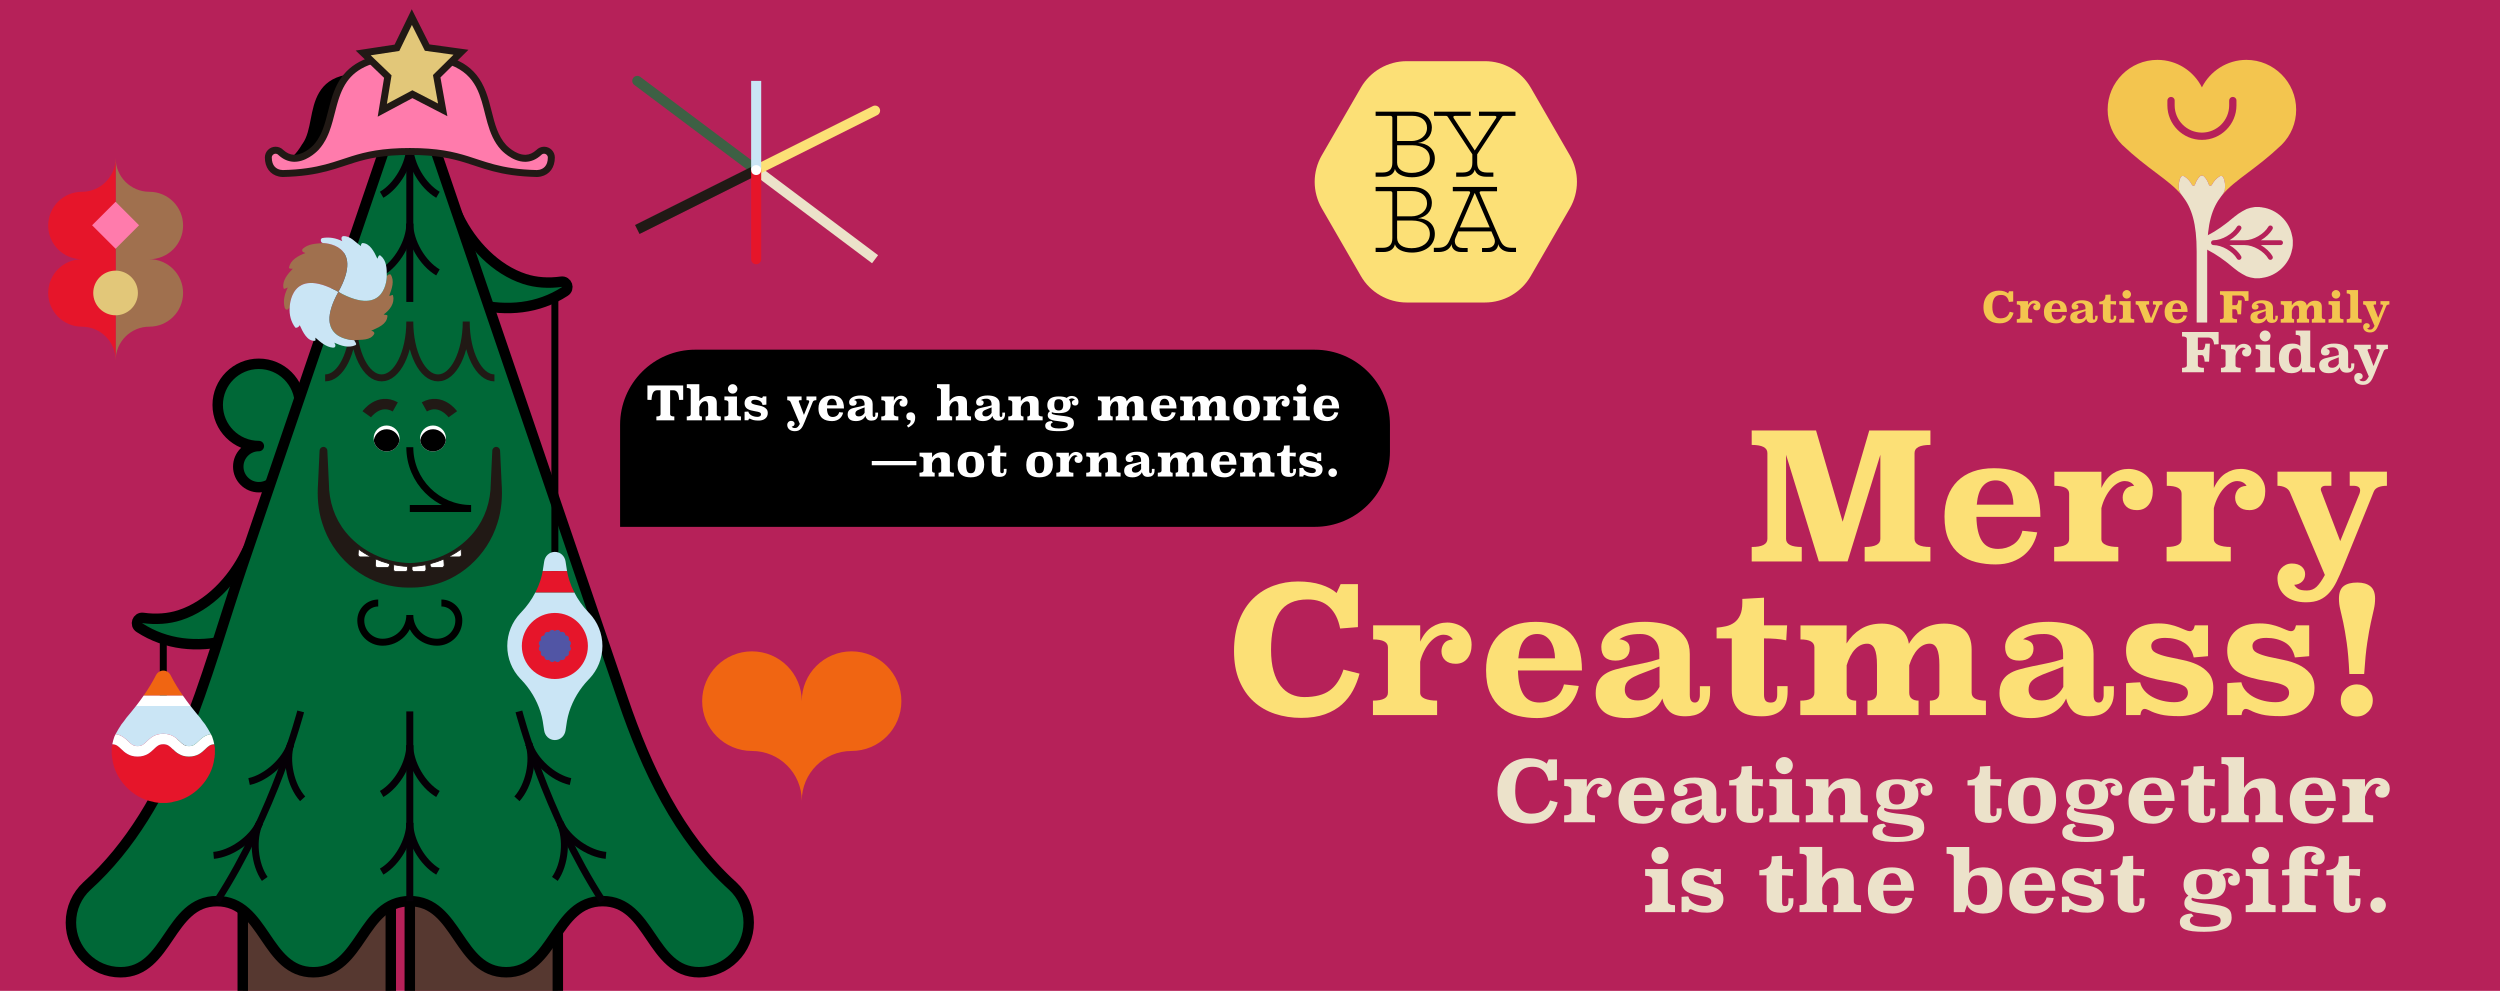 <svg viewBox="0 0 1920 761" xmlns:xlink="http://www.w3.org/1999/xlink" xmlns="http://www.w3.org/2000/svg" id="Capa_1"><defs><style>.cls-1{clip-path:url(#clippath);}.cls-2{stroke:#3e6044;}.cls-2,.cls-3,.cls-4,.cls-5,.cls-6,.cls-7,.cls-8,.cls-9,.cls-10,.cls-11,.cls-12,.cls-13{fill:none;}.cls-2,.cls-14,.cls-4,.cls-5,.cls-6,.cls-7,.cls-8,.cls-9,.cls-10,.cls-11,.cls-12,.cls-13{stroke-miterlimit:10;}.cls-2,.cls-4,.cls-5{stroke-linecap:round;}.cls-2,.cls-4,.cls-5,.cls-6,.cls-7,.cls-8{stroke-width:7.73px;}.cls-3,.cls-15,.cls-16,.cls-17,.cls-18,.cls-19,.cls-20,.cls-21,.cls-22,.cls-23,.cls-24,.cls-25,.cls-26,.cls-27,.cls-28,.cls-29,.cls-30{stroke-width:0px;}.cls-14{stroke-width:.62px;}.cls-14,.cls-7,.cls-9,.cls-13{stroke:#211915;}.cls-14,.cls-27{fill:#fff;}.cls-4{stroke:#e6152a;}.cls-5{stroke:#fce076;}.cls-6{stroke:#cae5f5;}.cls-8{stroke:#ece2ca;}.cls-31{clip-path:url(#clippath-1);}.cls-9,.cls-10,.cls-11{stroke-width:5.35px;}.cls-10{stroke:#050006;}.cls-11,.cls-32,.cls-12{stroke:#000;}.cls-32{fill:#006837;stroke-linejoin:round;}.cls-32,.cls-12,.cls-13{stroke-width:8.03px;}.cls-16{fill:#5155a5;}.cls-17{fill:#563830;}.cls-18{fill:#211915;}.cls-19{fill:#e2c779;}.cls-20{fill:#cae5f5;}.cls-21{fill:#b62159;}.cls-22{fill:#a0704e;}.cls-23{fill:#ff7bac;}.cls-24{fill:#fce076;}.cls-25{fill:#f3c54f;}.cls-26{fill:#e6152a;}.cls-28{fill:#ece2ca;}.cls-29{fill:#f06512;}.cls-30{fill:#050006;}</style><clipPath id="clippath"><circle r="9.97" cy="336.75" cx="332.54" class="cls-3"></circle></clipPath><clipPath id="clippath-1"><circle r="9.97" cy="336.75" cx="296.91" class="cls-3"></circle></clipPath></defs><rect height="761" width="1920" class="cls-21"></rect><path d="m1140.41,46.98h-60.05c-14.53,0-27.95,7.75-35.21,20.33l-30.03,52.01c-7.26,12.58-7.26,28.08,0,40.66l30.03,52.01c7.26,12.58,20.69,20.33,35.21,20.33h60.05c14.53,0,27.95-7.75,35.21-20.33l30.03-52.01c7.26-12.58,7.26-28.08,0-40.66l-30.03-52.01c-7.26-12.58-20.69-20.33-35.21-20.33Z" class="cls-24"></path><path d="m1154.7,88.99c-.42,0-.84.18-1.14.6l-19.08,28.92v6.48c0,4.92,2.28,7.5,7.44,7.5h4.98v3.24h-5.52c-4.74,0-7.74-1.92-8.76-5.46-.9,3.48-3.96,5.46-8.7,5.46h-5.58v-3.24h5.1c5.1,0,7.32-2.58,7.32-7.5v-6.48l-18.96-28.92c-.3-.42-.78-.6-1.26-.6h-9.18v-3.24h28.14v3.24h-12.12c-1.2,0-1.5.72-.96,1.68l16.2,24.9,16.38-24.9c.54-.9.18-1.68-1.02-1.68h-12.12v-3.24h28.02v3.24h-9.18Z" class="cls-15"></path><path d="m1161,190.32c-5.46,0-7.32-2.4-9-6.12l-15.48-35.64c-.48-1.02,0-1.68,1.08-1.68h12.12v-3.3h-33.96v3.3h12.06c1.14,0,1.5.66,1.08,1.68l-15.78,36.24c-1.5,3.42-3.6,5.52-8.82,5.52h-3.12v3.24h3.6c5.82,0,8.76-2.58,10.14-6.12-.3,2.34,1.68,6.12,7.08,6.12h5.16v-3.12h-4.02c-5.04,0-6.9-4.08-5.28-7.92l2.1-4.8h25.44l2.04,4.8c1.74,3.84-.18,7.92-5.16,7.92h-4.08v3.12h5.22c5.4,0,7.32-3.78,7.08-6.12,1.32,3.54,4.2,6.12,10.02,6.12h3.78v-3.24h-3.3Zm-39.84-15.66l11.46-26.52,11.46,26.52h-22.92Z" class="cls-15"></path><path d="m1088.94,109.81c6-.78,10.74-5.22,10.74-11.76,0-7.2-5.64-12.3-14.88-12.3h-28.32v3.24h11.4c.84,0,1.44.54,1.44,1.38v34.62c0,4.92-2.28,7.5-7.44,7.5h-5.4v3.24h5.94c4.8,0,8.22-2.22,8.88-6,.96,3.78,6.18,6.42,13.08,6.42,9.96,0,17.64-5.4,17.58-14.34,0-7.56-5.88-11.94-13.02-12Zm-15.96-20.88h11.52c7.08,0,11.46,3.78,11.46,9.3,0,6.48-6,10.08-11.82,10.08h-11.16v-19.38Zm11.16,43.86c-6.66,0-11.16-2.82-11.16-7.92v-13.32h11.52c7.92,0,13.62,3.54,13.62,10.26s-5.94,10.98-13.98,10.98Z" class="cls-15"></path><path d="m1088.94,167.64c6-.78,10.74-5.22,10.74-11.76,0-7.2-5.64-12.3-14.88-12.3h-28.32v3.24h11.4c.84,0,1.44.54,1.44,1.38v34.62c0,4.92-2.28,7.5-7.44,7.5h-5.4v3.24h5.94c4.8,0,8.22-2.22,8.88-6,.96,3.78,6.18,6.42,13.08,6.42,9.96,0,17.64-5.4,17.58-14.34,0-7.56-5.88-11.94-13.02-12Zm-15.96-20.88h11.52c7.08,0,11.46,3.78,11.46,9.3,0,6.48-6,10.08-11.82,10.08h-11.16v-19.38Zm11.16,43.86c-6.66,0-11.16-2.82-11.16-7.92v-13.32h11.52c7.92,0,13.62,3.54,13.62,10.26s-5.94,10.98-13.98,10.98Z" class="cls-15"></path><polygon points="1699.91 188.22 1699.92 188.22 1699.93 188.22 1699.91 188.22" class="cls-15"></polygon><polygon points="1760.01 188.22 1760.02 188.22 1760.03 188.22 1760.02 188.22 1760.01 188.22" class="cls-15"></polygon><polygon points="1760.02 188.22 1760.03 188.22 1760.03 188.22 1760.02 188.22" class="cls-15"></polygon><polygon points="1699.92 184.49 1699.91 184.49 1699.92 184.49 1699.92 184.49" class="cls-15"></polygon><polygon points="1760.03 184.49 1760.02 184.49 1760.03 184.49 1760.03 184.49" class="cls-15"></polygon><path d="m1546.11,231.6l-3.28.26c-.32-1.69-.98-3-1.96-3.95-.99-.94-2.32-1.41-4.01-1.41-2.45,0-4.18.81-5.21,2.42-1.03,1.61-1.54,3.89-1.54,6.84,0,1.54.16,2.86.47,3.96s.75,2.01,1.3,2.71c.55.7,1.2,1.22,1.95,1.56.75.34,1.54.5,2.39.5,2.04,0,3.61-.41,4.73-1.23,1.12-.82,1.95-2.1,2.52-3.83l2.95.75c-.28,1.08-.68,2.11-1.2,3.09s-1.2,1.84-2.05,2.6c-.84.76-1.88,1.36-3.12,1.8-1.23.44-2.7.67-4.38.67s-3.32-.25-4.82-.75c-1.5-.5-2.81-1.25-3.93-2.27-1.12-1.02-2-2.3-2.65-3.84-.65-1.55-.97-3.37-.97-5.47s.32-4.08.96-5.69c.64-1.61,1.5-2.94,2.58-3.99,1.08-1.05,2.33-1.83,3.75-2.35,1.42-.52,2.92-.78,4.5-.78s3.07.2,4.27.6c1.2.4,2.15.91,2.84,1.53l.75-1.64h3.18v7.92Z" class="cls-25"></path><path d="m1557.57,234.29c.56-1.23,1.28-2.13,2.14-2.7.87-.56,1.82-.84,2.86-.84.52,0,1.05.09,1.59.26.54.17,1.02.42,1.45.76.42.33.77.76,1.04,1.27.27.51.41,1.12.41,1.81,0,1.04-.26,1.88-.78,2.53-.52.65-1.23.97-2.14.97-.84,0-1.49-.22-1.95-.65-.45-.43-.68-.99-.68-1.66,0-.54.16-1.03.49-1.46.32-.43.87-.67,1.62-.71-.19-.3-.44-.52-.75-.67-.3-.14-.63-.21-.97-.21-.43,0-.87.12-1.3.37-.43.25-.84.59-1.23,1.04s-.74.97-1.05,1.59c-.31.62-.56,1.28-.73,1.99v5.7c0,.5.29.86.86,1.1.57.24,1.33.36,2.26.36v2.66h-11.82v-2.66c1.84,0,2.76-.49,2.76-1.46v-8.35c0-.97-.91-1.46-2.73-1.46v-2.6h8.67v3.02Z" class="cls-25"></path><path d="m1575.6,239.59c.04,1.97.38,3.45,1.01,4.43.63.99,1.62,1.48,2.99,1.48,1.04,0,1.98-.28,2.81-.83.83-.55,1.39-1.39,1.67-2.52l2.73.29c-.15.76-.42,1.49-.8,2.19-.38.7-.88,1.33-1.51,1.88-.63.55-1.39,1-2.29,1.33-.9.34-1.93.5-3.1.5-1.23,0-2.42-.14-3.56-.42-1.14-.28-2.14-.76-3-1.45s-1.55-1.59-2.06-2.71c-.51-1.13-.76-2.54-.76-4.25,0-1.36.2-2.59.6-3.69.4-1.09.99-2.03,1.77-2.81.78-.78,1.73-1.37,2.86-1.79,1.13-.41,2.42-.62,3.9-.62,2.9,0,5.05.71,6.45,2.14,1.4,1.43,2.09,3.7,2.09,6.82h-11.79Zm6.82-2.24c0-.54-.06-1.08-.19-1.62-.13-.54-.32-1.02-.58-1.45s-.6-.76-1.01-1.02c-.41-.26-.91-.39-1.49-.39-.97,0-1.77.36-2.37,1.07-.61.71-.97,1.85-1.1,3.41h6.76Z" class="cls-25"></path><path d="m1607.26,244.14c0,.91.31,1.36.94,1.36.3,0,.53-.13.68-.41.15-.27.23-.59.23-.96v-1.66h1.88v1.04c0,.91-.14,1.65-.41,2.22-.27.57-.62,1.03-1.06,1.38-.43.35-.92.58-1.46.71-.54.13-1.08.19-1.62.19-1.34,0-2.33-.31-2.97-.93s-1.07-1.4-1.28-2.35c-.19.48-.48.93-.84,1.36-.37.43-.82.82-1.36,1.15-.54.34-1.17.6-1.88.8s-1.52.29-2.4.29c-2.01,0-3.48-.42-4.4-1.25-.92-.83-1.38-1.94-1.38-3.33,0-.87.15-1.58.45-2.14.3-.56.72-1.02,1.25-1.38.53-.36,1.16-.64,1.9-.84.74-.21,1.54-.4,2.4-.58.87-.18,1.79-.37,2.76-.57s1.96-.45,2.96-.78v-1.01c0-.45-.06-.9-.19-1.33-.13-.43-.34-.82-.62-1.15-.28-.34-.64-.61-1.09-.81-.44-.21-.97-.31-1.58-.31-.91,0-1.67.08-2.27.24s-1.15.41-1.62.73c.52.04.97.19,1.35.45.38.26.57.68.57,1.27,0,.67-.22,1.21-.67,1.61-.44.4-1.1.6-1.96.6-1.73,0-2.6-.84-2.6-2.53,0-.61.18-1.19.54-1.75.36-.56.88-1.06,1.56-1.48.68-.42,1.52-.76,2.52-1.01,1-.25,2.13-.37,3.41-.37,1,0,1.99.09,2.99.28,1,.18,1.88.5,2.66.94.78.44,1.41,1.05,1.9,1.82.49.77.73,1.74.73,2.91v7.57Zm-5.59-5.29c-1.02.43-1.92.79-2.71,1.07-.79.28-1.46.56-2.01.84-.55.28-.97.6-1.25.96-.28.36-.42.84-.42,1.45,0,.56.19,1.03.58,1.4.39.37,1.01.55,1.85.55.91,0,1.71-.24,2.39-.71.68-.48,1.21-1.07,1.58-1.79v-3.77Z" class="cls-25"></path><path d="m1620.93,231.27h4.25l-.16,2.76c-.61-.13-1.25-.22-1.92-.28-.67-.05-1.4-.08-2.18-.08v10.36c0,.5.09.87.28,1.1.18.24.5.36.96.36s.77-.13.94-.39c.17-.26.26-.62.26-1.07v-1.56h1.92v1.01c0,.69-.08,1.32-.24,1.87-.16.55-.43,1.03-.81,1.43-.38.4-.88.71-1.49.93-.62.22-1.37.32-2.26.32-2.01,0-3.43-.43-4.25-1.28-.82-.85-1.23-2.02-1.23-3.49v-9.58h-2.79v-1.98c.58-.04,1.16-.13,1.74-.26s1.08-.36,1.53-.68c.44-.32.8-.78,1.07-1.36s.41-1.34.41-2.27v-.71l3.99-.23v5.1Z" class="cls-25"></path><path d="m1636.33,243.68c-.04.97.88,1.46,2.76,1.46v2.66h-11.46v-2.66c1.84,0,2.76-.49,2.76-1.46v-8.32c0-.99-.92-1.49-2.76-1.49v-2.6h8.7v12.41Zm.29-17.67c0,.45-.09.88-.26,1.28-.17.4-.41.75-.7,1.06-.29.3-.64.54-1.04.71-.4.17-.83.26-1.28.26s-.88-.09-1.27-.26-.74-.41-1.04-.71c-.3-.3-.54-.65-.72-1.06-.17-.4-.26-.83-.26-1.28s.09-.88.26-1.27c.17-.39.41-.73.72-1.02.3-.29.65-.52,1.04-.7.39-.17.81-.26,1.27-.26s.88.09,1.28.26c.4.17.75.41,1.04.7.29.29.52.63.7,1.02.17.39.26.81.26,1.27Z" class="cls-25"></path><path d="m1660.78,233.87c-.63,0-1.16.09-1.59.28-.43.18-.73.46-.88.83l-5.1,12.83h-5.62l-5.16-12.8c-.3-.76-1.05-1.14-2.24-1.14v-2.6h10.33v2.6h-1.46c-.58,0-.88.23-.88.68,0,.17.03.32.1.45l3.7,9.45,3.73-9.19c.09-.15.13-.34.13-.55,0-.56-.42-.84-1.27-.84h-1.1v-2.6h7.31v2.6Z" class="cls-25"></path><path d="m1668.28,239.59c.04,1.97.38,3.45,1.01,4.43.63.99,1.62,1.48,2.99,1.48,1.04,0,1.98-.28,2.81-.83.83-.55,1.39-1.39,1.67-2.52l2.73.29c-.15.76-.42,1.49-.8,2.19-.38.7-.88,1.33-1.51,1.88-.63.55-1.39,1-2.29,1.33-.9.34-1.93.5-3.1.5-1.23,0-2.42-.14-3.56-.42-1.14-.28-2.14-.76-3-1.45s-1.55-1.59-2.06-2.71c-.51-1.13-.76-2.54-.76-4.25,0-1.36.2-2.59.6-3.69.4-1.09.99-2.03,1.77-2.81.78-.78,1.73-1.37,2.86-1.79,1.13-.41,2.42-.62,3.9-.62,2.9,0,5.05.71,6.45,2.14,1.4,1.43,2.09,3.7,2.09,6.82h-11.79Zm6.82-2.24c0-.54-.06-1.08-.19-1.62-.13-.54-.32-1.02-.58-1.45s-.6-.76-1.01-1.02c-.41-.26-.91-.39-1.49-.39-.97,0-1.77.36-2.37,1.07-.61.71-.97,1.85-1.1,3.41h6.76Z" class="cls-25"></path><path d="m1726.87,230.98l-2.73.16c-.24-2.77-1.41-4.16-3.51-4.16h-6.2v7.44h2.66c1.04,0,1.66-1.26,1.85-3.77h2.7l-.49,10.78h-2.63c-.24-2.6-.79-3.9-1.66-3.9h-2.44v6.11c0,1,1.21,1.49,3.64,1.49v2.66h-13.12v-2.66c1.93,0,2.89-.5,2.89-1.49v-15.82c0-1-.96-1.49-2.89-1.49v-2.66h21.92v7.31Z" class="cls-25"></path><path d="m1745.64,244.14c0,.91.31,1.36.94,1.36.3,0,.53-.13.68-.41.15-.27.23-.59.23-.96v-1.66h1.88v1.04c0,.91-.14,1.65-.41,2.22-.27.57-.62,1.03-1.06,1.38-.43.35-.92.58-1.46.71-.54.13-1.08.19-1.62.19-1.34,0-2.33-.31-2.97-.93s-1.07-1.4-1.28-2.35c-.19.48-.48.93-.84,1.36-.37.43-.82.82-1.36,1.15-.54.34-1.17.6-1.88.8s-1.52.29-2.4.29c-2.01,0-3.48-.42-4.4-1.25-.92-.83-1.38-1.94-1.38-3.33,0-.87.15-1.58.45-2.14.3-.56.72-1.02,1.25-1.38.53-.36,1.16-.64,1.9-.84.74-.21,1.54-.4,2.4-.58.87-.18,1.79-.37,2.76-.57s1.96-.45,2.96-.78v-1.01c0-.45-.06-.9-.19-1.33-.13-.43-.34-.82-.62-1.15-.28-.34-.64-.61-1.09-.81-.44-.21-.97-.31-1.58-.31-.91,0-1.67.08-2.27.24s-1.15.41-1.62.73c.52.04.97.19,1.35.45.38.26.57.68.57,1.27,0,.67-.22,1.21-.67,1.61-.44.4-1.1.6-1.96.6-1.73,0-2.6-.84-2.6-2.53,0-.61.18-1.19.54-1.75.36-.56.88-1.06,1.56-1.48.68-.42,1.52-.76,2.52-1.01,1-.25,2.13-.37,3.41-.37,1,0,1.99.09,2.99.28,1,.18,1.88.5,2.66.94.78.44,1.41,1.05,1.9,1.82.49.77.73,1.74.73,2.91v7.57Zm-5.59-5.29c-1.02.43-1.92.79-2.71,1.07-.79.28-1.46.56-2.01.84-.55.28-.97.6-1.25.96-.28.36-.42.84-.42,1.45,0,.56.19,1.03.58,1.4.39.37,1.01.55,1.85.55.91,0,1.71-.24,2.39-.71.68-.48,1.21-1.07,1.58-1.79v-3.77Z" class="cls-25"></path><path d="m1783.18,243.68c0,.97.88,1.46,2.63,1.46v2.66h-10.33v-2.66c1.17,0,1.75-.49,1.75-1.46v-5.12c0-1.36-.15-2.35-.44-2.98-.29-.63-.74-.94-1.34-.94-.8,0-1.52.34-2.18,1.02-.66.68-1.19,1.67-1.6,2.96v5.05c0,.5.16.86.47,1.1.31.24.73.36,1.25.36v2.66h-9.42v-2.66c1.17,0,1.75-.49,1.75-1.46v-5.12c0-1.36-.15-2.35-.44-2.98-.29-.63-.75-.94-1.37-.94-.82,0-1.56.34-2.21,1.02-.66.68-1.18,1.67-1.57,2.96v5.05c0,.97.58,1.46,1.75,1.46v2.66h-10.29v-2.66c1.73,0,2.6-.49,2.6-1.46v-8.36c0-.97-.86-1.46-2.57-1.46v-2.59h8.51l-.03,3.35c.67-1.1,1.55-1.99,2.62-2.66,1.07-.67,2.37-1.01,3.89-1.01,1.3,0,2.41.31,3.32.93.91.62,1.46,1.55,1.66,2.81,1.47-2.49,3.65-3.73,6.53-3.73,1.52,0,2.73.38,3.65,1.15.92.77,1.38,1.99,1.38,3.68v7.91Z" class="cls-25"></path><path d="m1797.02,243.68c-.04.97.88,1.46,2.76,1.46v2.66h-11.46v-2.66c1.84,0,2.76-.49,2.76-1.46v-8.32c0-.99-.92-1.49-2.76-1.49v-2.6h8.7v12.41Zm.29-17.67c0,.45-.09.88-.26,1.28-.17.4-.41.75-.7,1.06-.29.3-.64.54-1.04.71-.4.17-.83.26-1.28.26s-.88-.09-1.27-.26-.74-.41-1.04-.71c-.3-.3-.54-.65-.72-1.06-.17-.4-.26-.83-.26-1.28s.09-.88.26-1.27c.17-.39.41-.73.72-1.02.3-.29.65-.52,1.04-.7.39-.17.81-.26,1.27-.26s.88.09,1.28.26c.4.17.75.41,1.04.7.29.29.52.63.7,1.02.17.39.26.81.26,1.27Z" class="cls-25"></path><path d="m1810.98,243.68c0,.97.92,1.46,2.76,1.46v2.66h-11.46v-2.66c1.84,0,2.76-.49,2.76-1.46v-16.83c0-.97-.92-1.46-2.76-1.46v-2.6h8.7v20.88Z" class="cls-25"></path><path d="m1835.08,233.87c-1.34,0-2.15.37-2.44,1.1l-5.62,13.83c-.41,1-.81,1.89-1.2,2.7-.39.8-.84,1.49-1.35,2.06-.51.57-1.1,1.01-1.79,1.32-.68.3-1.52.45-2.52.45-.76,0-1.46-.1-2.11-.29s-1.21-.49-1.67-.88c-.47-.39-.83-.86-1.09-1.41s-.39-1.19-.39-1.9c0-.28.05-.58.16-.89.11-.31.28-.6.5-.86.23-.26.51-.48.84-.65.34-.17.72-.26,1.15-.26.76,0,1.35.18,1.79.55.43.37.65.83.65,1.4s-.18,1.02-.55,1.38c-.37.36-.86.56-1.46.6.19.32.45.58.76.76.31.18.85.28,1.61.28.69,0,1.28-.23,1.75-.68.48-.45.99-1.18,1.53-2.18l-6.46-15.3c-.17-.37-.47-.65-.88-.84-.41-.19-.88-.29-1.4-.29v-2.6h9.94v2.6h-1.04c-.3,0-.53.06-.68.19-.15.13-.23.29-.23.49,0,.11.03.24.1.39l3.47,9.13,3.57-8.8c.06-.19.1-.38.1-.55,0-.56-.42-.84-1.27-.84h-.65v-2.6h6.85v2.6Z" class="cls-25"></path><path d="m1725.25,45.98c-14.93,0-27.89,8.61-34.18,21.12-6.28-12.52-19.25-21.12-34.18-21.12-21.07,0-38.22,17.15-38.22,38.22,0,10.21,3.98,19.81,11.19,27.03l.08.07c9.73,9.24,18.38,15.75,26.02,21.49,8.04,6.05,14.63,11,19.64,17.17-1.81-2.37-2.12-4.21-2.12-4.21h0c-.52-3.29-.1-6.53,1.08-9.36.51-1.22,1.92-1.65,3.03-.93,2.39,1.56,4.44,3.79,5.86,6.53h0c.2.4.62.68,1.1.68.55,0,1.02-.37,1.18-.87h0c.74-2.33,1.98-4.44,3.59-6.21.46-.51,1.1-.76,1.74-.76s1.28.25,1.74.76c1.61,1.76,2.85,3.87,3.59,6.21h0c.16.5.63.87,1.18.87.48,0,.9-.28,1.1-.68h0c1.42-2.74,3.46-4.97,5.86-6.53,1.11-.72,2.52-.29,3.03.93,1.18,2.83,1.6,6.07,1.08,9.36h0s-.31,1.83-2.11,4.2c5.01-6.16,11.6-11.12,19.64-17.16,7.64-5.74,16.29-12.25,26.02-21.49l.07-.07c7.22-7.22,11.19-16.82,11.19-27.03,0-21.07-17.15-38.22-38.22-38.22Zm-7.65,34.93c0,14.63-11.9,26.53-26.53,26.53s-26.53-11.9-26.53-26.53v-3.7c0-1.54,1.25-2.8,2.8-2.8s2.8,1.25,2.8,2.8v3.7c0,11.54,9.39,20.93,20.93,20.93s20.93-9.39,20.93-20.93v-3.7c0-1.54,1.25-2.8,2.8-2.8s2.8,1.25,2.8,2.8v3.7Z" class="cls-25"></path><path d="m1706.04,150.59s.04-.05.06-.07c-.02.02-.04.05-.06.07h0Z" class="cls-15"></path><path d="m1676.04,150.49s.05.06.07.09h0s-.05-.06-.07-.09Z" class="cls-15"></path><path d="m1706.54,149.95c-.15.19-.3.37-.45.56.16-.19.31-.38.45-.56Z" class="cls-15"></path><path d="m1676.04,150.49c-.14-.18-.28-.36-.43-.53.13.18.28.35.43.53Z" class="cls-15"></path><path d="m1760.84,184.29c-.04-.28-.07-.57-.1-.86-.08-.81-.18-1.73-.5-2.65-2.03-10.91-11.74-20.07-22.74-21.46-.59-.17-1.13-.19-1.52-.21-.09,0-.17,0-.25-.01l-.3-.11h-3.49l-.31.02c-2.22.28-4.28.77-6.11,1.46l-.17.07c-2.26,1.05-4.33,2.36-6.25,3.6l-.25.18c-.93.78-1.89,1.51-2.86,2.17l-.21.16c-7.48,6.36-13.87,10.8-20.04,13.94l-.34.17c-2.03,1.13-3.3,3.27-3.3,5.59s1.26,4.46,3.27,5.57c.09.05.17.09.25.13l.07.04c6.21,3.16,12.59,7.59,20.09,13.96l.21.16c.97.66,1.93,1.39,2.86,2.17l.24.18c1.91,1.24,3.96,2.55,6.25,3.61l.17.07c1.85.69,3.9,1.18,6.12,1.45l3.8.02.31-.11c.08,0,.17,0,.25-.01.39-.01.93-.03,1.52-.21,11-1.4,20.71-10.55,22.74-21.46.33-.93.42-1.84.5-2.66.03-.29.06-.58.1-.86l.03-3.73-.03-.39Zm-9.4,3.93h-15.12c3.76,2.21,7.04,5.23,8.96,8.55.52.89.21,2.03-.68,2.55-.29.17-.61.25-.93.25-.64,0-1.27-.33-1.62-.93-3.26-5.64-11.51-10.41-18.03-10.41,0,0,0,0,0,0,0,0,0,0,0,0h-11.79c3.76,2.21,7.04,5.23,8.96,8.55.52.89.21,2.03-.68,2.55-.29.17-.61.25-.93.25-.64,0-1.27-.33-1.62-.93-3.26-5.64-11.51-10.41-18.03-10.41,0,0,0,0,0,0-1.03,0-1.86-.83-1.86-1.86h0c0-1.03.83-1.87,1.86-1.87h.01c6.52,0,14.77-4.77,18.02-10.41.51-.89,1.65-1.2,2.55-.68.89.51,1.2,1.66.68,2.55-1.92,3.32-5.19,6.33-8.95,8.55h11.81c6.52,0,14.77-4.77,18.02-10.41.51-.89,1.65-1.2,2.55-.68.89.51,1.2,1.66.68,2.55-1.92,3.32-5.19,6.33-8.95,8.55h15.11c1.03,0,1.86.83,1.86,1.86s-.83,1.86-1.86,1.86Z" class="cls-28"></path><path d="m1708.66,145.75c.52-3.29.1-6.53-1.08-9.36-.51-1.22-1.92-1.65-3.03-.93-2.39,1.56-4.44,3.79-5.86,6.53h0c-.2.4-.62.68-1.1.68-.55,0-1.02-.37-1.18-.87h0c-.74-2.33-1.98-4.44-3.59-6.21-.46-.51-1.1-.76-1.74-.76s-1.28.25-1.74.76c-1.61,1.76-2.85,3.87-3.59,6.21h0c-.16.5-.63.87-1.18.87-.48,0-.9-.28-1.1-.68h0c-1.42-2.74-3.46-4.97-5.86-6.53-1.11-.72-2.52-.29-3.03.93-1.18,2.83-1.6,6.07-1.08,9.36h0s.31,1.84,2.12,4.21c.14.18.29.36.43.53.03.03.05.06.07.09h0c7.15,9.11,10.92,20.94,10.92,42.61v54.54h8.08v-54.54c0-21.67,3.78-33.5,10.92-42.61h0s.04-.05.06-.07c.15-.19.3-.38.45-.56,1.81-2.36,2.11-4.2,2.11-4.2h0Z" class="cls-28"></path><path d="m1703.9,264.34l-3.5.21c-.31-3.55-1.81-5.33-4.5-5.33h-7.95v9.54h3.41c1.33,0,2.12-1.61,2.37-4.83h3.46l-.62,13.83h-3.37c-.31-3.33-1.01-5-2.12-5h-3.12v7.83c0,1.28,1.55,1.92,4.66,1.92v3.41h-16.82v-3.41c2.47,0,3.71-.64,3.71-1.92v-20.28c0-1.28-1.24-1.92-3.71-1.92v-3.41h28.11v9.37Z" class="cls-28"></path><path d="m1716.89,268.59c.72-1.58,1.64-2.73,2.75-3.46,1.11-.72,2.33-1.08,3.66-1.08.67,0,1.35.11,2.04.33.69.22,1.31.54,1.85.97.54.43.99.97,1.33,1.63.35.66.52,1.43.52,2.32,0,1.33-.33,2.42-1,3.25-.67.83-1.58,1.25-2.75,1.25-1.08,0-1.92-.28-2.5-.83s-.87-1.26-.87-2.12c0-.69.21-1.32.62-1.87s1.11-.86,2.08-.92c-.25-.39-.57-.67-.96-.85-.39-.18-.81-.27-1.25-.27-.56,0-1.11.16-1.67.48s-1.08.76-1.58,1.33c-.5.57-.95,1.25-1.35,2.03-.4.79-.72,1.64-.94,2.55v7.31c0,.64.37,1.11,1.1,1.41.74.3,1.7.46,2.89.46v3.41h-15.16v-3.41c2.36,0,3.54-.62,3.54-1.87v-10.71c0-1.25-1.17-1.87-3.5-1.87v-3.33h11.12v3.87Z" class="cls-28"></path><path d="m1743.46,280.63c-.06,1.25,1.12,1.87,3.54,1.87v3.41h-14.7v-3.41c2.36,0,3.54-.62,3.54-1.87v-10.67c0-1.27-1.18-1.91-3.54-1.91v-3.33h11.16v15.91Zm.37-22.66c0,.58-.11,1.13-.33,1.64-.22.51-.52.97-.9,1.35-.37.39-.82.69-1.33.92-.51.22-1.06.33-1.64.33s-1.12-.11-1.62-.33c-.5-.22-.94-.53-1.33-.92-.39-.39-.69-.84-.92-1.35-.22-.51-.33-1.06-.33-1.64s.11-1.12.33-1.62c.22-.5.53-.94.92-1.31.39-.37.83-.67,1.33-.9.5-.22,1.04-.33,1.62-.33s1.13.11,1.64.33c.51.22.96.52,1.33.9s.67.81.9,1.31c.22.5.33,1.04.33,1.62Z" class="cls-28"></path><path d="m1774.27,280.67c0,1.25,1.21,1.87,3.62,1.87v3.37h-9.79l-.29-3.46c-.67,1.42-1.72,2.46-3.16,3.14-1.44.68-3.08,1.02-4.91,1.02-1.33,0-2.58-.21-3.75-.62s-2.17-1.08-3.02-2c-.85-.92-1.52-2.09-2.02-3.52-.5-1.43-.75-3.17-.75-5.23s.27-3.84.81-5.29c.54-1.44,1.28-2.62,2.23-3.52.94-.9,2.05-1.55,3.31-1.96,1.26-.4,2.63-.6,4.1-.6,1.25,0,2.39.15,3.44.46,1.04.31,1.9.78,2.56,1.42v-6.7c0-1.25-1.18-1.87-3.54-1.87v-3.33h11.16v26.82Zm-11.58-13.12c-1.69,0-2.93.61-3.71,1.83-.78,1.22-1.17,3.05-1.17,5.5s.39,4.27,1.17,5.48c.78,1.21,2.01,1.81,3.71,1.81s2.92-.6,3.58-1.81c.67-1.21,1-3.03,1-5.48s-.33-4.28-1-5.5c-.67-1.22-1.86-1.83-3.58-1.83Z" class="cls-28"></path><path d="m1803.34,281.21c0,1.17.4,1.75,1.21,1.75.39,0,.68-.17.87-.52.19-.35.29-.76.29-1.23v-2.12h2.42v1.33c0,1.17-.17,2.12-.52,2.85-.35.74-.8,1.33-1.35,1.77-.56.44-1.18.75-1.87.92-.69.17-1.39.25-2.08.25-1.72,0-2.99-.4-3.81-1.19-.82-.79-1.37-1.8-1.64-3.02-.25.61-.61,1.19-1.08,1.75-.47.56-1.06,1.05-1.75,1.48-.69.43-1.5.77-2.42,1.02s-1.94.37-3.08.37c-2.58,0-4.46-.53-5.64-1.6-1.18-1.07-1.77-2.49-1.77-4.27,0-1.11.19-2.03.58-2.75.39-.72.92-1.31,1.6-1.77.68-.46,1.49-.82,2.44-1.08.94-.26,1.97-.51,3.08-.75,1.11-.24,2.29-.48,3.54-.73,1.25-.25,2.51-.58,3.79-1v-1.29c0-.58-.08-1.15-.25-1.71-.17-.56-.43-1.05-.79-1.48-.36-.43-.83-.78-1.39-1.04-.57-.26-1.24-.4-2.02-.4-1.17,0-2.14.1-2.91.31-.78.21-1.47.52-2.08.94.67.06,1.24.25,1.73.58s.73.87.73,1.62c0,.86-.28,1.55-.85,2.06-.57.51-1.41.77-2.52.77-2.22,0-3.33-1.08-3.33-3.25,0-.78.23-1.53.69-2.25.46-.72,1.12-1.35,2-1.9.87-.54,1.95-.97,3.23-1.29,1.28-.32,2.73-.48,4.37-.48,1.28,0,2.55.12,3.83.35s2.42.64,3.41,1.21c1,.57,1.81,1.35,2.44,2.33.62.99.94,2.23.94,3.73v9.7Zm-7.16-6.79c-1.31.56-2.46,1.01-3.48,1.37-1.01.36-1.87.72-2.58,1.08-.71.36-1.24.77-1.6,1.23-.36.46-.54,1.08-.54,1.85,0,.72.25,1.32.75,1.79.5.47,1.29.71,2.37.71,1.17,0,2.19-.31,3.06-.92.87-.61,1.55-1.37,2.02-2.29v-4.83Z" class="cls-28"></path><path d="m1833.87,268.05c-1.72,0-2.76.47-3.12,1.42l-7.2,17.74c-.53,1.28-1.04,2.43-1.54,3.46-.5,1.03-1.08,1.91-1.73,2.64-.65.74-1.42,1.3-2.29,1.69-.87.39-1.95.58-3.23.58-.97,0-1.87-.13-2.71-.37-.83-.25-1.55-.63-2.14-1.12-.6-.5-1.06-1.1-1.39-1.81-.33-.71-.5-1.52-.5-2.44,0-.36.07-.74.21-1.15s.35-.77.65-1.1c.29-.33.65-.61,1.08-.83.43-.22.92-.33,1.48-.33.97,0,1.73.24,2.29.71.55.47.83,1.07.83,1.79s-.24,1.31-.71,1.77c-.47.46-1.1.71-1.87.77.25.42.58.74.98.98.4.24,1.09.35,2.06.35.89,0,1.64-.29,2.25-.87.61-.58,1.26-1.51,1.96-2.79l-8.29-19.61c-.22-.47-.6-.83-1.12-1.08-.53-.25-1.12-.38-1.79-.38v-3.33h12.74v3.33h-1.33c-.39,0-.68.08-.87.25-.19.17-.29.37-.29.62,0,.14.04.31.13.5l4.46,11.7,4.58-11.29c.08-.25.12-.48.12-.71,0-.72-.54-1.08-1.62-1.08h-.83v-3.33h8.79v3.33Z" class="cls-28"></path><path d="m1482.55,341.7c-8.12,0-12.18,2.08-12.18,6.23v65.92c0,4.15,4.06,6.23,12.18,6.23v11.1h-50.49v-11.1c8.03,0,12.05-2.08,12.05-6.23v-64.57l-25.18,81.89h-22.06l-25.18-81.89v64.57c0,4.15,4.01,6.23,12.05,6.23v11.1h-38.44v-11.1c8.03,0,12.05-2.08,12.05-6.23v-65.92c0-4.15-4.02-6.23-12.05-6.23v-11.1h49.41l20.44,70.12,20.44-70.12h46.97v11.1Z" class="cls-24"></path><path d="m1517.88,396.93c.18,8.21,1.58,14.37,4.2,18.48,2.62,4.11,6.77,6.16,12.45,6.16,4.33,0,8.23-1.15,11.71-3.45,3.47-2.3,5.8-5.8,6.97-10.49l11.37,1.22c-.63,3.16-1.74,6.21-3.32,9.14-1.58,2.93-3.68,5.55-6.29,7.85-2.62,2.3-5.8,4.15-9.54,5.55-3.75,1.4-8.05,2.1-12.93,2.1-5.14,0-10.08-.59-14.82-1.76s-8.91-3.18-12.52-6.02c-3.61-2.84-6.48-6.61-8.59-11.3-2.12-4.69-3.18-10.6-3.18-17.73,0-5.69.83-10.81,2.5-15.36,1.67-4.56,4.13-8.46,7.38-11.71,3.25-3.25,7.22-5.73,11.91-7.45,4.69-1.71,10.11-2.57,16.24-2.57,12.09,0,21.05,2.98,26.87,8.93,5.82,5.96,8.73,15.43,8.73,28.43h-49.14Zm28.43-9.34c0-2.25-.27-4.51-.81-6.77-.54-2.25-1.35-4.26-2.44-6.02s-2.48-3.18-4.2-4.26c-1.72-1.08-3.79-1.62-6.23-1.62-4.06,0-7.36,1.49-9.88,4.47-2.53,2.98-4.06,7.72-4.6,14.21h28.16Z" class="cls-24"></path><path d="m1613.85,374.86c2.35-5.14,5.32-8.89,8.93-11.23,3.61-2.35,7.58-3.52,11.91-3.52,2.17,0,4.38.36,6.63,1.07,2.25.71,4.26,1.76,6.02,3.15,1.76,1.39,3.2,3.15,4.33,5.29,1.13,2.15,1.69,4.66,1.69,7.54,0,4.33-1.08,7.85-3.25,10.56-2.17,2.71-5.14,4.06-8.93,4.06-3.52,0-6.23-.9-8.12-2.71-1.89-1.8-2.84-4.11-2.84-6.9,0-2.25.68-4.28,2.03-6.09,1.35-1.8,3.61-2.8,6.77-2.98-.81-1.26-1.85-2.19-3.11-2.77-1.26-.59-2.62-.88-4.06-.88-1.81,0-3.61.52-5.41,1.55-1.81,1.04-3.52,2.48-5.14,4.32-1.62,1.84-3.09,4.05-4.4,6.61-1.31,2.57-2.32,5.33-3.04,8.3v23.76c0,2.07,1.19,3.6,3.59,4.59,2.39.99,5.53,1.48,9.41,1.48v11.1h-49.27v-11.1c7.67,0,11.51-2.02,11.51-6.07v-34.82c0-4.05-3.79-6.07-11.37-6.07v-10.83h36.14v12.59Z" class="cls-24"></path><path d="m1700.21,374.86c2.35-5.14,5.32-8.89,8.93-11.23,3.61-2.35,7.58-3.52,11.91-3.52,2.17,0,4.38.36,6.63,1.07,2.25.71,4.26,1.76,6.02,3.15,1.76,1.39,3.2,3.15,4.33,5.29,1.13,2.15,1.69,4.66,1.69,7.54,0,4.33-1.08,7.85-3.25,10.56-2.17,2.71-5.14,4.06-8.93,4.06-3.52,0-6.23-.9-8.12-2.71-1.89-1.8-2.84-4.11-2.84-6.9,0-2.25.68-4.28,2.03-6.09,1.35-1.8,3.61-2.8,6.77-2.98-.81-1.26-1.85-2.19-3.11-2.77-1.26-.59-2.62-.88-4.06-.88-1.81,0-3.61.52-5.41,1.55-1.81,1.04-3.52,2.48-5.14,4.32-1.62,1.84-3.09,4.05-4.4,6.61-1.31,2.57-2.32,5.33-3.04,8.3v23.76c0,2.07,1.19,3.6,3.59,4.59,2.39.99,5.53,1.48,9.41,1.48v11.1h-49.27v-11.1c7.67,0,11.51-2.02,11.51-6.07v-34.82c0-4.05-3.79-6.07-11.37-6.07v-10.83h36.14v12.59Z" class="cls-24"></path><path d="m1833.13,373.1c-5.6,0-8.98,1.54-10.15,4.6l-23.42,57.66c-1.71,4.15-3.38,7.9-5.01,11.23-1.62,3.34-3.5,6.2-5.62,8.6-2.12,2.39-4.6,4.22-7.44,5.48-2.84,1.26-6.34,1.9-10.49,1.9-3.16,0-6.09-.41-8.8-1.22-2.71-.81-5.03-2.03-6.97-3.65-1.94-1.62-3.45-3.59-4.53-5.89-1.08-2.3-1.62-4.94-1.62-7.92,0-1.17.22-2.42.68-3.72.45-1.31,1.15-2.5,2.1-3.59s2.12-1.99,3.52-2.71c1.4-.72,3-1.08,4.8-1.08,3.16,0,5.64.77,7.45,2.3,1.8,1.53,2.71,3.47,2.71,5.82s-.77,4.26-2.3,5.75c-1.54,1.49-3.57,2.32-6.09,2.5.81,1.35,1.87,2.41,3.18,3.18,1.31.77,3.54,1.15,6.7,1.15,2.89,0,5.32-.95,7.31-2.84,1.98-1.9,4.11-4.92,6.36-9.07l-26.94-63.76c-.72-1.53-1.94-2.71-3.65-3.52-1.72-.81-3.66-1.22-5.82-1.22v-10.83h41.42v10.83h-4.33c-1.26,0-2.21.27-2.84.81-.63.54-.95,1.22-.95,2.03,0,.45.13.99.41,1.62l14.48,38.04,14.89-36.68c.27-.81.41-1.58.41-2.3,0-2.35-1.76-3.52-5.28-3.52h-2.71v-10.83h28.56v10.83Z" class="cls-24"></path><path d="m1042.9,481.63l-13.67,1.08c-1.35-7.04-4.08-12.52-8.19-16.45-4.11-3.92-9.68-5.89-16.72-5.89-10.2,0-17.44,3.36-21.73,10.08-4.29,6.72-6.43,16.22-6.43,28.49,0,6.41.65,11.91,1.96,16.51,1.31,4.6,3.11,8.37,5.41,11.3,2.3,2.93,5.01,5.1,8.12,6.5,3.11,1.4,6.43,2.1,9.95,2.1,8.48,0,15.05-1.71,19.7-5.14,4.65-3.43,8.14-8.75,10.49-15.97l12.32,3.11c-1.17,4.51-2.84,8.8-5.01,12.86-2.17,4.06-5.01,7.67-8.53,10.83-3.52,3.16-7.85,5.66-13,7.51s-11.24,2.78-18.27,2.78-13.83-1.04-20.1-3.11c-6.27-2.07-11.73-5.23-16.38-9.46-4.65-4.23-8.32-9.58-11.03-16.02s-4.06-14.04-4.06-22.78,1.33-17.01,3.99-23.72c2.66-6.71,6.25-12.26,10.76-16.63,4.51-4.37,9.72-7.64,15.63-9.8,5.91-2.16,12.16-3.24,18.75-3.24s12.79.83,17.8,2.48c5.01,1.65,8.96,3.78,11.84,6.37l3.11-6.82h13.27v33.03Z" class="cls-24"></path><path d="m1090.68,492.86c2.35-5.14,5.32-8.89,8.93-11.23,3.61-2.35,7.58-3.52,11.91-3.52,2.17,0,4.38.36,6.63,1.07,2.25.71,4.26,1.76,6.02,3.15,1.76,1.38,3.2,3.15,4.33,5.29,1.13,2.15,1.69,4.66,1.69,7.54,0,4.33-1.08,7.85-3.25,10.56-2.17,2.71-5.14,4.06-8.93,4.06-3.52,0-6.23-.9-8.12-2.71-1.89-1.8-2.84-4.11-2.84-6.9,0-2.25.68-4.28,2.03-6.09,1.35-1.8,3.61-2.8,6.77-2.98-.81-1.26-1.85-2.19-3.11-2.77-1.26-.59-2.62-.88-4.06-.88-1.81,0-3.61.52-5.41,1.55-1.81,1.04-3.52,2.48-5.14,4.32-1.62,1.84-3.09,4.05-4.4,6.61-1.31,2.57-2.32,5.33-3.04,8.3v23.76c0,2.07,1.19,3.6,3.59,4.59,2.39.99,5.53,1.49,9.41,1.49v11.1h-49.27v-11.1c7.67,0,11.51-2.02,11.51-6.08v-34.82c0-4.05-3.79-6.08-11.37-6.08v-10.83h36.14v12.59Z" class="cls-24"></path><path d="m1165.8,514.92c.18,8.21,1.58,14.37,4.2,18.48,2.62,4.11,6.77,6.16,12.45,6.16,4.33,0,8.23-1.15,11.71-3.45,3.47-2.3,5.8-5.8,6.97-10.49l11.37,1.22c-.63,3.16-1.74,6.21-3.32,9.14-1.58,2.93-3.68,5.55-6.29,7.85-2.62,2.3-5.8,4.15-9.54,5.55-3.75,1.4-8.05,2.1-12.93,2.1-5.14,0-10.08-.59-14.82-1.76s-8.91-3.18-12.52-6.02c-3.61-2.84-6.48-6.61-8.59-11.3-2.12-4.69-3.18-10.6-3.18-17.73,0-5.69.83-10.81,2.5-15.36,1.67-4.56,4.13-8.46,7.38-11.71,3.25-3.25,7.22-5.73,11.91-7.45,4.69-1.71,10.11-2.57,16.24-2.57,12.09,0,21.05,2.98,26.87,8.93,5.82,5.96,8.73,15.43,8.73,28.43h-49.14Zm28.43-9.34c0-2.25-.27-4.51-.81-6.77-.54-2.25-1.35-4.26-2.44-6.02s-2.48-3.18-4.2-4.26c-1.72-1.08-3.79-1.62-6.23-1.62-4.06,0-7.36,1.49-9.88,4.47-2.53,2.98-4.06,7.72-4.6,14.21h28.16Z" class="cls-24"></path><path d="m1297.78,533.88c0,3.79,1.31,5.68,3.93,5.68,1.26,0,2.21-.56,2.84-1.69.63-1.13.95-2.46.95-3.99v-6.9h7.85v4.33c0,3.79-.57,6.88-1.69,9.27-1.13,2.39-2.6,4.31-4.4,5.75-1.81,1.44-3.84,2.44-6.09,2.98-2.26.54-4.51.81-6.77.81-5.6,0-9.72-1.29-12.39-3.86-2.66-2.57-4.45-5.84-5.35-9.81-.81,1.99-1.99,3.88-3.52,5.69-1.54,1.81-3.43,3.41-5.69,4.81-2.26,1.4-4.87,2.5-7.85,3.32-2.98.81-6.32,1.22-10.02,1.22-8.39,0-14.51-1.74-18.34-5.21-3.84-3.47-5.75-8.1-5.75-13.88,0-3.61.63-6.59,1.89-8.93,1.26-2.35,3-4.26,5.21-5.75,2.21-1.49,4.85-2.66,7.92-3.52,3.07-.86,6.41-1.67,10.02-2.44,3.61-.77,7.45-1.56,11.51-2.37s8.17-1.9,12.32-3.25v-4.2c0-1.89-.27-3.74-.81-5.55-.54-1.8-1.4-3.41-2.57-4.8-1.17-1.4-2.69-2.53-4.53-3.38-1.85-.86-4.04-1.29-6.57-1.29-3.79,0-6.95.34-9.48,1.01-2.53.68-4.78,1.69-6.77,3.05,2.17.18,4.04.81,5.62,1.89,1.58,1.08,2.37,2.84,2.37,5.28,0,2.8-.93,5.03-2.78,6.7-1.85,1.67-4.58,2.5-8.19,2.5-7.22,0-10.83-3.52-10.83-10.56,0-2.53.75-4.96,2.23-7.31,1.49-2.35,3.66-4.4,6.5-6.16s6.34-3.16,10.49-4.2c4.15-1.04,8.89-1.56,14.21-1.56,4.15,0,8.3.39,12.45,1.15,4.15.77,7.85,2.08,11.1,3.92,3.25,1.85,5.89,4.38,7.92,7.58,2.03,3.2,3.04,7.24,3.04,12.11v31.54Zm-23.28-22.06c-4.24,1.81-8.01,3.29-11.3,4.47-3.29,1.17-6.09,2.35-8.39,3.52-2.3,1.17-4.04,2.5-5.21,3.99-1.17,1.49-1.76,3.5-1.76,6.02,0,2.35.81,4.29,2.44,5.82,1.62,1.54,4.2,2.3,7.72,2.3,3.79,0,7.11-.99,9.95-2.98,2.84-1.98,5.03-4.47,6.57-7.45v-15.7Z" class="cls-24"></path><path d="m1354.77,480.27h17.73l-.68,11.51c-2.53-.54-5.19-.92-7.99-1.15-2.8-.22-5.82-.34-9.07-.34v43.18c0,2.08.38,3.61,1.15,4.6.77.99,2.1,1.49,3.99,1.49s3.2-.54,3.92-1.62c.72-1.08,1.08-2.57,1.08-4.47v-6.5h7.99v4.2c0,2.89-.34,5.48-1.01,7.78-.68,2.3-1.81,4.29-3.38,5.96-1.58,1.67-3.65,2.96-6.23,3.86-2.57.9-5.71,1.35-9.41,1.35-8.39,0-14.3-1.78-17.73-5.35-3.43-3.56-5.14-8.41-5.14-14.55v-39.93h-11.64v-8.26c2.44-.18,4.85-.54,7.24-1.08,2.39-.54,4.51-1.49,6.36-2.84,1.85-1.35,3.34-3.25,4.47-5.69,1.13-2.44,1.69-5.59,1.69-9.48v-2.98l16.65-.95v21.25Z" class="cls-24"></path><path d="m1514.22,531.99c0,4.05,3.66,6.08,10.96,6.08v11.1h-43.05v-11.1c4.87,0,7.31-2.02,7.31-6.07v-21.32c0-5.67-.61-9.8-1.82-12.41-1.21-2.61-3.07-3.92-5.59-3.92-3.32,0-6.35,1.42-9.08,4.25-2.74,2.83-4.96,6.95-6.66,12.35v21.05c0,2.07.65,3.6,1.96,4.59,1.31.99,3.04,1.49,5.21,1.49v11.1h-39.25v-11.1c4.87,0,7.31-2.02,7.31-6.07v-21.32c0-5.67-.61-9.8-1.82-12.41-1.21-2.61-3.12-3.92-5.72-3.92-3.41,0-6.48,1.42-9.22,4.25-2.74,2.83-4.91,6.95-6.53,12.35v21.05c0,4.05,2.44,6.07,7.31,6.07v11.1h-42.91v-11.1c7.22,0,10.83-2.02,10.83-6.08v-34.84c0-4.05-3.57-6.08-10.69-6.08v-10.8h35.47l-.11,13.94c2.8-4.6,6.44-8.3,10.92-11.1,4.48-2.8,9.88-4.2,16.21-4.2,5.43,0,10.04,1.29,13.84,3.86s6.1,6.48,6.92,11.71c6.14-10.38,15.21-15.57,27.21-15.57,6.32,0,11.39,1.6,15.23,4.79,3.83,3.2,5.75,8.31,5.75,15.33v32.95Z" class="cls-24"></path><path d="m1607.89,533.88c0,3.79,1.31,5.68,3.93,5.68,1.26,0,2.21-.56,2.84-1.69.63-1.13.95-2.46.95-3.99v-6.9h7.85v4.33c0,3.79-.57,6.88-1.69,9.27-1.13,2.39-2.6,4.31-4.4,5.75-1.81,1.44-3.84,2.44-6.09,2.98-2.26.54-4.51.81-6.77.81-5.6,0-9.72-1.29-12.39-3.86-2.66-2.57-4.45-5.84-5.35-9.81-.81,1.99-1.99,3.88-3.52,5.69-1.54,1.81-3.43,3.41-5.69,4.81-2.26,1.4-4.87,2.5-7.85,3.32-2.98.81-6.32,1.22-10.02,1.22-8.39,0-14.51-1.74-18.34-5.21-3.84-3.47-5.75-8.1-5.75-13.88,0-3.61.63-6.59,1.89-8.93,1.26-2.35,3-4.26,5.21-5.75,2.21-1.49,4.85-2.66,7.92-3.52,3.07-.86,6.41-1.67,10.02-2.44,3.61-.77,7.45-1.56,11.51-2.37s8.17-1.9,12.32-3.25v-4.2c0-1.89-.27-3.74-.81-5.55-.54-1.8-1.4-3.41-2.57-4.8-1.17-1.4-2.69-2.53-4.53-3.38-1.85-.86-4.04-1.29-6.57-1.29-3.79,0-6.95.34-9.48,1.01-2.53.68-4.78,1.69-6.77,3.05,2.17.18,4.04.81,5.62,1.89,1.58,1.08,2.37,2.84,2.37,5.28,0,2.8-.93,5.03-2.78,6.7-1.85,1.67-4.58,2.5-8.19,2.5-7.22,0-10.83-3.52-10.83-10.56,0-2.53.75-4.96,2.23-7.31,1.49-2.35,3.66-4.4,6.5-6.16s6.34-3.16,10.49-4.2c4.15-1.04,8.89-1.56,14.21-1.56,4.15,0,8.3.39,12.45,1.15,4.15.77,7.85,2.08,11.1,3.92,3.25,1.85,5.89,4.38,7.92,7.58,2.03,3.2,3.04,7.24,3.04,12.11v31.54Zm-23.28-22.06c-4.24,1.81-8.01,3.29-11.3,4.47-3.29,1.17-6.09,2.35-8.39,3.52-2.3,1.17-4.04,2.5-5.21,3.99-1.17,1.49-1.76,3.5-1.76,6.02,0,2.35.81,4.29,2.44,5.82,1.62,1.54,4.2,2.3,7.72,2.3,3.79,0,7.11-.99,9.95-2.98,2.84-1.98,5.03-4.47,6.57-7.45v-15.7Z" class="cls-24"></path><path d="m1695.74,503.96l-10.96.95c-1.17-5.42-3.77-9.27-7.78-11.57-4.02-2.3-8.78-3.45-14.28-3.45-3.34,0-5.93.56-7.78,1.69-1.85,1.13-2.78,2.64-2.78,4.53,0,2.35,1.17,4.11,3.52,5.28,2.35,1.17,5.28,2.17,8.8,2.98,3.52.81,7.35,1.62,11.51,2.44,4.15.81,7.99,2.03,11.51,3.66s6.45,3.84,8.8,6.63c2.34,2.8,3.52,6.54,3.52,11.24,0,3.7-.72,6.9-2.17,9.61-1.45,2.71-3.36,4.96-5.75,6.77-2.39,1.81-5.17,3.14-8.33,3.99-3.16.86-6.41,1.29-9.75,1.29-6.32,0-11.19-.43-14.62-1.29-3.43-.86-6.23-1.87-8.39-3.05-.63-.27-1.26-.54-1.89-.81-.63-.27-1.27-.41-1.9-.41-1.71,0-2.8,1.58-3.25,4.74h-10.96v-24.5c1.8-.18,3.61-.32,5.41-.41,1.8-.09,3.61-.18,5.42-.27.54,2.44,1.65,4.6,3.32,6.5,1.67,1.9,3.72,3.5,6.16,4.81,2.44,1.31,5.12,2.3,8.05,2.98,2.93.68,5.89,1.01,8.87,1.01,3.25,0,5.77-.68,7.58-2.03,1.8-1.36,2.71-3.08,2.71-5.16s-.81-3.8-2.44-4.88c-1.62-1.08-3.79-1.94-6.5-2.58-2.71-.63-5.8-1.22-9.27-1.76-3.47-.54-7.02-1.31-10.63-2.31-6.77-1.81-11.57-4.41-14.42-7.8-2.84-3.39-4.26-7.8-4.26-13.23,0-6.24,2.17-11.26,6.5-15.06,4.33-3.8,10.47-5.7,18.41-5.7,3.25,0,6.18.3,8.8.9,2.62.6,4.89,1.29,6.84,2.08,1.94.79,3.61,1.48,5.01,2.08,1.4.6,2.5.9,3.32.9,1.08,0,1.92-.34,2.5-1.02.59-.68,1.06-1.83,1.42-3.45h10.15v23.69Z" class="cls-24"></path><path d="m1773.44,503.96l-10.96.95c-1.17-5.42-3.77-9.27-7.78-11.57-4.02-2.3-8.78-3.45-14.28-3.45-3.34,0-5.93.56-7.78,1.69-1.85,1.13-2.78,2.64-2.78,4.53,0,2.35,1.17,4.11,3.52,5.28,2.35,1.17,5.28,2.17,8.8,2.98,3.52.81,7.35,1.62,11.51,2.44,4.15.81,7.99,2.03,11.51,3.66s6.45,3.84,8.8,6.63c2.34,2.8,3.52,6.54,3.52,11.24,0,3.7-.72,6.9-2.17,9.61-1.45,2.71-3.36,4.96-5.75,6.77-2.39,1.81-5.17,3.14-8.33,3.99-3.16.86-6.41,1.29-9.75,1.29-6.32,0-11.19-.43-14.62-1.29-3.43-.86-6.23-1.87-8.39-3.05-.63-.27-1.26-.54-1.89-.81-.63-.27-1.27-.41-1.9-.41-1.71,0-2.8,1.58-3.25,4.74h-10.96v-24.5c1.8-.18,3.61-.32,5.41-.41,1.8-.09,3.61-.18,5.42-.27.54,2.44,1.65,4.6,3.32,6.5,1.67,1.9,3.72,3.5,6.16,4.81,2.44,1.31,5.12,2.3,8.05,2.98,2.93.68,5.89,1.01,8.87,1.01,3.25,0,5.77-.68,7.58-2.03,1.8-1.36,2.71-3.08,2.71-5.16s-.81-3.8-2.44-4.88c-1.62-1.08-3.79-1.94-6.5-2.58-2.71-.63-5.8-1.22-9.27-1.76-3.47-.54-7.02-1.31-10.63-2.31-6.77-1.81-11.57-4.41-14.42-7.8-2.84-3.39-4.26-7.8-4.26-13.23,0-6.24,2.17-11.26,6.5-15.06,4.33-3.8,10.47-5.7,18.41-5.7,3.25,0,6.18.3,8.8.9,2.62.6,4.89,1.29,6.84,2.08,1.94.79,3.61,1.48,5.01,2.08,1.4.6,2.5.9,3.32.9,1.08,0,1.92-.34,2.5-1.02.59-.68,1.06-1.83,1.42-3.45h10.15v23.69Z" class="cls-24"></path><path d="m1804.3,517.63c-.45-9.83-1.13-17.87-2.03-24.09-.9-6.23-1.78-11.37-2.64-15.43-.86-4.06-1.62-7.42-2.3-10.08-.68-2.66-1.01-5.39-1.01-8.19,0-4.6,1.19-7.83,3.59-9.68,2.39-1.85,5.89-2.77,10.49-2.77,4.33,0,7.69.97,10.08,2.91,2.39,1.94,3.59,5.08,3.59,9.41,0,2.8-.32,5.55-.95,8.26-.63,2.71-1.4,6.09-2.3,10.15-.9,4.06-1.83,9.2-2.77,15.43-.95,6.23-1.74,14.26-2.37,24.09h-11.37Zm18,20.17c0,3.52-1.2,6.48-3.59,8.87s-5.26,3.59-8.6,3.59c-3.52,0-6.48-1.2-8.87-3.59-2.39-2.39-3.59-5.35-3.59-8.87,0-3.34,1.19-6.2,3.59-8.59,2.39-2.39,5.35-3.59,8.87-3.59,3.34,0,6.2,1.2,8.6,3.59,2.39,2.39,3.59,5.26,3.59,8.59Z" class="cls-24"></path><path d="m1195.74,599.09l-6.56.52c-.65-3.38-1.96-6.01-3.93-7.9-1.97-1.88-4.65-2.83-8.03-2.83-4.9,0-8.38,1.62-10.43,4.84-2.06,3.23-3.09,7.79-3.09,13.68,0,3.08.31,5.72.94,7.93s1.5,4.02,2.6,5.43c1.1,1.41,2.41,2.45,3.9,3.12,1.5.67,3.09,1.01,4.78,1.01,4.07,0,7.22-.82,9.46-2.47,2.23-1.65,3.91-4.2,5.04-7.67l5.92,1.5c-.56,2.17-1.36,4.23-2.4,6.17-1.04,1.95-2.41,3.68-4.1,5.2-1.69,1.52-3.77,2.72-6.24,3.61-2.47.89-5.4,1.33-8.78,1.33s-6.64-.5-9.65-1.49c-3.01-1-5.63-2.51-7.87-4.54-2.23-2.03-4-4.6-5.3-7.69-1.3-3.09-1.95-6.74-1.95-10.94s.64-8.17,1.92-11.39c1.28-3.22,3-5.88,5.17-7.98,2.17-2.1,4.67-3.67,7.51-4.71,2.84-1.04,5.84-1.56,9-1.56s6.14.4,8.55,1.19c2.4.79,4.3,1.81,5.69,3.06l1.5-3.27h6.37v15.86Z" class="cls-28"></path><path d="m1218.69,604.49c1.13-2.47,2.56-4.27,4.29-5.4,1.73-1.13,3.64-1.69,5.72-1.69,1.04,0,2.1.17,3.19.51,1.08.34,2.05.85,2.89,1.51.84.67,1.54,1.51,2.08,2.54s.81,2.24.81,3.62c0,2.08-.52,3.77-1.56,5.07s-2.47,1.95-4.29,1.95c-1.69,0-2.99-.43-3.9-1.3-.91-.87-1.36-1.97-1.36-3.32,0-1.08.32-2.06.97-2.92.65-.87,1.73-1.34,3.25-1.43-.39-.61-.89-1.05-1.5-1.33-.61-.28-1.26-.42-1.95-.42-.87,0-1.73.25-2.6.75-.87.5-1.69,1.19-2.47,2.07-.78.89-1.49,1.95-2.11,3.18-.63,1.23-1.12,2.56-1.46,3.99v11.41c0,.99.57,1.73,1.72,2.2,1.15.47,2.65.71,4.52.71v5.33h-23.66v-5.33c3.68,0,5.52-.97,5.52-2.92v-16.72c0-1.94-1.82-2.92-5.46-2.92v-5.2h17.36v6.04Z" class="cls-28"></path><path d="m1254.76,615.08c.09,3.94.76,6.9,2.02,8.87,1.26,1.97,3.25,2.96,5.98,2.96,2.08,0,3.95-.55,5.62-1.66,1.67-1.11,2.78-2.78,3.35-5.04l5.46.58c-.3,1.52-.83,2.98-1.59,4.39-.76,1.41-1.77,2.67-3.02,3.77-1.26,1.1-2.79,1.99-4.58,2.67-1.8.67-3.87,1.01-6.21,1.01-2.47,0-4.84-.28-7.12-.84-2.28-.56-4.28-1.53-6.01-2.89-1.73-1.37-3.11-3.17-4.13-5.43-1.02-2.25-1.53-5.09-1.53-8.51,0-2.73.4-5.19,1.2-7.38.8-2.19,1.98-4.06,3.54-5.62s3.47-2.75,5.72-3.58c2.25-.82,4.85-1.23,7.8-1.23,5.81,0,10.11,1.43,12.9,4.29,2.79,2.86,4.19,7.41,4.19,13.65h-23.6Zm13.65-4.49c0-1.08-.13-2.17-.39-3.25-.26-1.08-.65-2.05-1.17-2.89-.52-.85-1.19-1.53-2.02-2.05-.82-.52-1.82-.78-2.99-.78-1.95,0-3.53.71-4.74,2.15-1.21,1.43-1.95,3.71-2.21,6.82h13.52Z" class="cls-28"></path><path d="m1318.14,624.18c0,1.82.63,2.73,1.88,2.73.61,0,1.06-.27,1.37-.81.3-.54.46-1.18.46-1.92v-3.31h3.77v2.08c0,1.82-.27,3.3-.81,4.45-.54,1.15-1.25,2.07-2.11,2.76-.87.69-1.84,1.17-2.92,1.43-1.08.26-2.17.39-3.25.39-2.69,0-4.67-.62-5.95-1.85-1.28-1.24-2.13-2.81-2.57-4.71-.39.95-.95,1.86-1.69,2.73-.74.87-1.65,1.64-2.73,2.31s-2.34,1.2-3.77,1.59c-1.43.39-3.03.58-4.81.58-4.03,0-6.97-.83-8.81-2.5-1.84-1.67-2.76-3.89-2.76-6.66,0-1.73.3-3.16.91-4.29.61-1.13,1.44-2.05,2.5-2.76,1.06-.72,2.33-1.28,3.8-1.69,1.47-.41,3.08-.8,4.81-1.17s3.58-.75,5.53-1.14,3.92-.91,5.92-1.56v-2.02c0-.91-.13-1.8-.39-2.67-.26-.87-.67-1.63-1.24-2.31-.56-.67-1.29-1.21-2.18-1.62-.89-.41-1.94-.62-3.15-.62-1.82,0-3.34.16-4.55.49-1.21.33-2.3.81-3.25,1.46,1.04.09,1.94.39,2.7.91.76.52,1.14,1.37,1.14,2.54,0,1.34-.45,2.42-1.33,3.22-.89.8-2.2,1.2-3.93,1.2-3.47,0-5.2-1.69-5.2-5.07,0-1.21.36-2.38,1.07-3.51s1.75-2.11,3.12-2.96c1.37-.84,3.04-1.52,5.04-2.01,1.99-.5,4.27-.75,6.83-.75,1.99,0,3.99.18,5.98.55,1.99.37,3.77,1,5.33,1.89,1.56.89,2.83,2.1,3.8,3.64.98,1.54,1.46,3.48,1.46,5.82v15.14Zm-11.18-10.59c-2.04.87-3.85,1.58-5.43,2.15-1.58.56-2.92,1.13-4.03,1.69-1.1.56-1.94,1.2-2.5,1.92-.56.71-.85,1.68-.85,2.89,0,1.13.39,2.06,1.17,2.79.78.74,2.02,1.1,3.71,1.1,1.82,0,3.41-.48,4.78-1.43,1.37-.95,2.42-2.15,3.15-3.58v-7.54Z" class="cls-28"></path><path d="m1345.5,598.44h8.52l-.33,5.52c-1.21-.26-2.49-.44-3.83-.55-1.34-.11-2.79-.16-4.36-.16v20.74c0,1,.18,1.73.55,2.21.37.48,1.01.71,1.92.71s1.54-.26,1.88-.78c.35-.52.52-1.23.52-2.14v-3.12h3.84v2.01c0,1.39-.16,2.63-.49,3.74-.32,1.11-.87,2.06-1.62,2.86-.76.8-1.75,1.42-2.99,1.85-1.24.43-2.74.65-4.52.65-4.03,0-6.87-.86-8.52-2.57-1.65-1.71-2.47-4.04-2.47-6.99v-19.17h-5.59v-3.96c1.17-.09,2.33-.26,3.48-.52,1.15-.26,2.17-.72,3.05-1.37.89-.65,1.6-1.56,2.15-2.73.54-1.17.81-2.69.81-4.55v-1.43l7.99-.46v10.21Z" class="cls-28"></path><path d="m1376.31,623.28c-.09,1.95,1.75,2.92,5.53,2.92v5.33h-22.95v-5.33c3.68,0,5.52-.97,5.52-2.92v-16.66c0-1.99-1.84-2.98-5.52-2.98v-5.2h17.42v24.84Zm.58-35.37c0,.91-.17,1.77-.52,2.57-.35.8-.81,1.51-1.4,2.11-.58.61-1.28,1.08-2.08,1.43-.8.35-1.66.52-2.57.52s-1.75-.17-2.53-.52c-.78-.35-1.47-.82-2.08-1.43-.61-.61-1.08-1.31-1.43-2.11-.35-.8-.52-1.66-.52-2.57s.17-1.75.52-2.54.82-1.46,1.43-2.05c.61-.59,1.3-1.05,2.08-1.4.78-.35,1.62-.52,2.53-.52s1.77.17,2.57.52c.8.35,1.49.81,2.08,1.4.58.58,1.05,1.27,1.4,2.05s.52,1.62.52,2.54Z" class="cls-28"></path><path d="m1428.89,623.28c0,1.95,1.86,2.92,5.59,2.92v5.33h-21.19v-5.33c2.47,0,3.71-.97,3.71-2.92v-10.24c0-2.72-.37-4.71-1.11-5.96-.74-1.25-1.78-1.88-3.12-1.88-1.82,0-3.51.71-5.07,2.14-1.56,1.43-2.71,3.37-3.45,5.83v10.11c0,1.94,1.21,2.92,3.64,2.92v5.33h-21.06v-5.33c3.68,0,5.52-.97,5.52-2.92v-16.72c0-1.94-1.82-2.92-5.46-2.92v-5.2h17.36l.02,6.63c1.52-2.34,3.47-4.14,5.86-5.4,2.39-1.26,5.17-1.88,8.33-1.88,3.39,0,5.97.77,7.75,2.3s2.67,3.99,2.67,7.36v15.82Z" class="cls-28"></path><path d="m1448.65,634.58c-1.13.35-1.9.82-2.31,1.43-.41.61-.62,1.28-.62,2.02,0,1.43.95,2.59,2.86,3.48,1.91.89,4.68,1.33,8.32,1.33,2.34,0,4.3-.1,5.88-.29,1.58-.2,2.86-.49,3.83-.88s1.68-.89,2.11-1.5c.43-.61.65-1.32.65-2.14,0-.69-.12-1.29-.36-1.79-.24-.5-.76-.94-1.56-1.33s-1.97-.75-3.51-1.07c-1.54-.33-3.63-.64-6.27-.94-2.34-.26-4.51-.55-6.5-.88-1.99-.33-3.71-.78-5.13-1.37-1.43-.58-2.55-1.37-3.35-2.34-.8-.97-1.2-2.24-1.2-3.8,0-2.38,1.04-4.29,3.12-5.72-2.47-1.73-3.71-4.53-3.71-8.38,0-2.08.37-3.88,1.11-5.4.74-1.52,1.8-2.76,3.18-3.74s3.06-1.69,5.01-2.14c1.95-.46,4.14-.68,6.56-.68s4.43.16,6.27.49,3.46.86,4.84,1.59c1-1.04,2.1-1.75,3.31-2.15,1.21-.39,2.51-.58,3.9-.58.87,0,1.83.14,2.89.42,1.06.28,2.05.75,2.96,1.4.91.65,1.67,1.51,2.28,2.57.61,1.06.91,2.37.91,3.93,0,1.65-.41,2.89-1.24,3.74s-1.93,1.27-3.31,1.27c-1.47,0-2.6-.38-3.38-1.14-.78-.76-1.17-1.68-1.17-2.76,0-1.21.37-2.14,1.11-2.79.74-.65,1.73-1,2.99-1.04-.3-.69-.87-1.23-1.69-1.62-.82-.39-1.71-.58-2.67-.58-1.13,0-2.43.54-3.9,1.62,1.65,1.73,2.47,4.1,2.47,7.08,0,2.34-.42,4.27-1.27,5.79-.84,1.52-2,2.72-3.48,3.61-1.47.89-3.22,1.51-5.23,1.85-2.01.35-4.21.52-6.6.52-1.99,0-3.75-.09-5.26-.26-1.52-.17-2.84-.5-3.96-.97-.39.13-.58.46-.58.97,0,.26.11.55.32.88s.78.65,1.69.97c.91.33,2.26.66,4.06,1.01,1.8.35,4.28.67,7.44.97,3.51.35,6.38.76,8.61,1.24,2.23.48,4,1.12,5.3,1.92s2.2,1.8,2.7,2.99c.5,1.19.75,2.65.75,4.39,0,3.9-1.72,6.68-5.17,8.35-3.45,1.67-8.74,2.5-15.89,2.5-3.51,0-6.46-.14-8.84-.42-2.38-.28-4.31-.73-5.79-1.33-1.47-.61-2.52-1.4-3.15-2.37-.63-.97-.94-2.16-.94-3.54,0-1.08.24-2.02.71-2.79.48-.78,1.12-1.43,1.92-1.95.8-.52,1.74-.91,2.83-1.17,1.08-.26,2.23-.39,3.45-.39l1.69,1.95Zm8.19-32.3c-2.34,0-3.96.6-4.88,1.79-.91,1.2-1.37,3.19-1.37,5.97s.49,4.9,1.46,6.07c.97,1.17,2.57,1.76,4.78,1.76,2.08,0,3.63-.62,4.65-1.86,1.02-1.24,1.53-3.25,1.53-6.04s-.54-4.87-1.62-6c-1.08-1.13-2.6-1.7-4.55-1.7Z" class="cls-28"></path><path d="m1528.54,598.44h8.52l-.33,5.52c-1.21-.26-2.49-.44-3.83-.55-1.34-.11-2.79-.16-4.36-.16v20.74c0,1,.18,1.73.55,2.21.37.48,1.01.71,1.92.71s1.54-.26,1.88-.78c.35-.52.52-1.23.52-2.14v-3.12h3.84v2.01c0,1.39-.16,2.63-.49,3.74-.32,1.11-.87,2.06-1.62,2.86-.76.8-1.75,1.42-2.99,1.85-1.24.43-2.74.65-4.52.65-4.03,0-6.87-.86-8.52-2.57-1.65-1.71-2.47-4.04-2.47-6.99v-19.17h-5.59v-3.96c1.17-.09,2.33-.26,3.48-.52,1.15-.26,2.17-.72,3.05-1.37.89-.65,1.6-1.56,2.15-2.73.54-1.17.81-2.69.81-4.55v-1.43l7.99-.46v10.21Z" class="cls-28"></path><path d="m1579.04,614.82c0,5.85-1.62,10.28-4.88,13.29-3.25,3.01-7.89,4.52-13.91,4.52-2.43,0-4.74-.26-6.92-.78-2.19-.52-4.11-1.42-5.75-2.7-1.65-1.28-2.96-3.01-3.93-5.2-.98-2.19-1.46-4.97-1.46-8.35,0-12.31,6.24-18.46,18.72-18.46,2.47,0,4.81.27,7.02.81s4.14,1.48,5.79,2.83c1.65,1.34,2.95,3.15,3.9,5.43.95,2.27,1.43,5.15,1.43,8.61Zm-18.27-11.9c-2.34,0-4.06.83-5.17,2.5-1.11,1.67-1.66,4.45-1.66,8.35,0,2.69.13,4.89.39,6.6s.65,3.05,1.17,4.03c.52.98,1.18,1.64,1.98,1.98.8.35,1.76.52,2.89.52,2.51,0,4.27-.91,5.26-2.73,1-1.82,1.5-4.83,1.5-9.03,0-2.47-.14-4.5-.42-6.08-.28-1.58-.69-2.83-1.23-3.74-.54-.91-1.2-1.54-1.98-1.88-.78-.35-1.69-.52-2.73-.52Z" class="cls-28"></path><path d="m1594.45,634.58c-1.13.35-1.9.82-2.31,1.43-.41.61-.62,1.28-.62,2.02,0,1.43.95,2.59,2.86,3.48,1.91.89,4.68,1.33,8.32,1.33,2.34,0,4.3-.1,5.88-.29,1.58-.2,2.86-.49,3.83-.88s1.68-.89,2.11-1.5c.43-.61.65-1.32.65-2.14,0-.69-.12-1.29-.36-1.79-.24-.5-.76-.94-1.56-1.33s-1.97-.75-3.51-1.07c-1.54-.33-3.63-.64-6.27-.94-2.34-.26-4.51-.55-6.5-.88-1.99-.33-3.71-.78-5.13-1.37-1.43-.58-2.55-1.37-3.35-2.34-.8-.97-1.2-2.24-1.2-3.8,0-2.38,1.04-4.29,3.12-5.72-2.47-1.73-3.71-4.53-3.71-8.38,0-2.08.37-3.88,1.11-5.4.74-1.52,1.8-2.76,3.18-3.74s3.06-1.69,5.01-2.14c1.95-.46,4.14-.68,6.56-.68s4.43.16,6.27.49,3.46.86,4.84,1.59c1-1.04,2.1-1.75,3.31-2.15,1.21-.39,2.51-.58,3.9-.58.87,0,1.83.14,2.89.42,1.06.28,2.05.75,2.96,1.4.91.65,1.67,1.51,2.28,2.57.61,1.06.91,2.37.91,3.93,0,1.65-.41,2.89-1.24,3.74s-1.93,1.27-3.31,1.27c-1.47,0-2.6-.38-3.38-1.14-.78-.76-1.17-1.68-1.17-2.76,0-1.21.37-2.14,1.11-2.79.74-.65,1.73-1,2.99-1.04-.3-.69-.87-1.23-1.69-1.62-.82-.39-1.71-.58-2.67-.58-1.13,0-2.43.54-3.9,1.62,1.65,1.73,2.47,4.1,2.47,7.08,0,2.34-.42,4.27-1.27,5.79-.84,1.52-2,2.72-3.48,3.61-1.47.89-3.22,1.51-5.23,1.85-2.01.35-4.21.52-6.6.52-1.99,0-3.75-.09-5.26-.26-1.52-.17-2.84-.5-3.96-.97-.39.13-.58.46-.58.97,0,.26.11.55.32.88s.78.65,1.69.97c.91.33,2.26.66,4.06,1.01,1.8.35,4.28.67,7.44.97,3.51.35,6.38.76,8.61,1.24,2.23.48,4,1.12,5.3,1.92s2.2,1.8,2.7,2.99c.5,1.19.75,2.65.75,4.39,0,3.9-1.72,6.68-5.17,8.35-3.45,1.67-8.74,2.5-15.89,2.5-3.51,0-6.46-.14-8.84-.42-2.38-.28-4.31-.73-5.79-1.33-1.47-.61-2.52-1.4-3.15-2.37-.63-.97-.94-2.16-.94-3.54,0-1.08.24-2.02.71-2.79.48-.78,1.12-1.43,1.92-1.95.8-.52,1.74-.91,2.83-1.17,1.08-.26,2.23-.39,3.45-.39l1.69,1.95Zm8.19-32.3c-2.34,0-3.96.6-4.88,1.79-.91,1.2-1.37,3.19-1.37,5.97s.49,4.9,1.46,6.07c.97,1.17,2.57,1.76,4.78,1.76,2.08,0,3.63-.62,4.65-1.86,1.02-1.24,1.53-3.25,1.53-6.04s-.54-4.87-1.62-6c-1.08-1.13-2.6-1.7-4.55-1.7Z" class="cls-28"></path><path d="m1646.45,615.08c.09,3.94.76,6.9,2.02,8.87,1.26,1.97,3.25,2.96,5.98,2.96,2.08,0,3.95-.55,5.62-1.66,1.67-1.11,2.78-2.78,3.35-5.04l5.46.58c-.3,1.52-.83,2.98-1.59,4.39-.76,1.41-1.77,2.67-3.02,3.77-1.26,1.1-2.79,1.99-4.58,2.67-1.8.67-3.87,1.01-6.21,1.01-2.47,0-4.84-.28-7.12-.84-2.28-.56-4.28-1.53-6.01-2.89-1.73-1.37-3.11-3.17-4.13-5.43-1.02-2.25-1.53-5.09-1.53-8.51,0-2.73.4-5.19,1.2-7.38.8-2.19,1.98-4.06,3.54-5.62s3.47-2.75,5.72-3.58c2.25-.82,4.85-1.23,7.8-1.23,5.81,0,10.11,1.43,12.9,4.29,2.79,2.86,4.19,7.41,4.19,13.65h-23.6Zm13.65-4.49c0-1.08-.13-2.17-.39-3.25-.26-1.08-.65-2.05-1.17-2.89-.52-.85-1.19-1.53-2.02-2.05-.82-.52-1.82-.78-2.99-.78-1.95,0-3.53.71-4.74,2.15-1.21,1.43-1.95,3.71-2.21,6.82h13.52Z" class="cls-28"></path><path d="m1692.6,598.44h8.52l-.33,5.52c-1.21-.26-2.49-.44-3.83-.55-1.34-.11-2.79-.16-4.36-.16v20.74c0,1,.18,1.73.55,2.21.37.48,1.01.71,1.92.71s1.54-.26,1.88-.78c.35-.52.52-1.23.52-2.14v-3.12h3.84v2.01c0,1.39-.16,2.63-.49,3.74-.32,1.11-.87,2.06-1.62,2.86-.76.8-1.75,1.42-2.99,1.85-1.24.43-2.74.65-4.52.65-4.03,0-6.87-.86-8.52-2.57-1.65-1.71-2.47-4.04-2.47-6.99v-19.17h-5.59v-3.96c1.17-.09,2.33-.26,3.48-.52,1.15-.26,2.17-.72,3.05-1.37.89-.65,1.6-1.56,2.15-2.73.54-1.17.81-2.69.81-4.55v-1.43l7.99-.46v10.21Z" class="cls-28"></path><path d="m1723.41,605.07c1.52-2.34,3.45-4.14,5.79-5.4,2.34-1.26,5.07-1.88,8.19-1.88,3.38,0,5.94.77,7.67,2.3s2.6,3.99,2.6,7.36v15.82c0,1.95,1.86,2.92,5.59,2.92v5.33h-21.12v-5.33c2.43,0,3.64-.97,3.64-2.92v-10.5c0-2.72-.34-4.71-1.01-5.96-.67-1.25-1.68-1.88-3.02-1.88-1.82,0-3.48.72-4.97,2.17s-2.61,3.4-3.35,5.86v10.3c0,1.94,1.21,2.92,3.64,2.92v5.33h-21.06v-5.33c3.68,0,5.52-.97,5.52-2.92v-33.68c0-1.95-1.82-2.92-5.46-2.92v-5.2h17.36v23.59Z" class="cls-28"></path><path d="m1770.27,615.08c.09,3.94.76,6.9,2.02,8.87,1.26,1.97,3.25,2.96,5.98,2.96,2.08,0,3.95-.55,5.62-1.66,1.67-1.11,2.78-2.78,3.35-5.04l5.46.58c-.3,1.52-.83,2.98-1.59,4.39-.76,1.41-1.77,2.67-3.02,3.77-1.26,1.1-2.79,1.99-4.58,2.67-1.8.67-3.87,1.01-6.21,1.01-2.47,0-4.84-.28-7.12-.84-2.28-.56-4.28-1.53-6.01-2.89-1.73-1.37-3.11-3.17-4.13-5.43-1.02-2.25-1.53-5.09-1.53-8.51,0-2.73.4-5.19,1.2-7.38.8-2.19,1.98-4.06,3.54-5.62s3.47-2.75,5.72-3.58c2.25-.82,4.85-1.23,7.8-1.23,5.81,0,10.11,1.43,12.9,4.29,2.79,2.86,4.19,7.41,4.19,13.65h-23.6Zm13.65-4.49c0-1.08-.13-2.17-.39-3.25-.26-1.08-.65-2.05-1.17-2.89-.52-.85-1.19-1.53-2.02-2.05-.82-.52-1.82-.78-2.99-.78-1.95,0-3.53.71-4.74,2.15-1.21,1.43-1.95,3.71-2.21,6.82h13.52Z" class="cls-28"></path><path d="m1816.35,604.49c1.13-2.47,2.56-4.27,4.29-5.4,1.73-1.13,3.64-1.69,5.72-1.69,1.04,0,2.1.17,3.19.51,1.08.34,2.05.85,2.89,1.51.84.67,1.54,1.51,2.08,2.54s.81,2.24.81,3.62c0,2.08-.52,3.77-1.56,5.07s-2.47,1.95-4.29,1.95c-1.69,0-2.99-.43-3.9-1.3-.91-.87-1.36-1.97-1.36-3.32,0-1.08.32-2.06.97-2.92.65-.87,1.73-1.34,3.25-1.43-.39-.61-.89-1.05-1.5-1.33-.61-.28-1.26-.42-1.95-.42-.87,0-1.73.25-2.6.75-.87.5-1.69,1.19-2.47,2.07-.78.89-1.49,1.95-2.11,3.18-.63,1.23-1.12,2.56-1.46,3.99v11.41c0,.99.57,1.73,1.72,2.2,1.15.47,2.65.71,4.52.71v5.33h-23.66v-5.33c3.68,0,5.52-.97,5.52-2.92v-16.72c0-1.94-1.82-2.92-5.46-2.92v-5.2h17.36v6.04Z" class="cls-28"></path><path d="m1280.89,692.28c-.09,1.95,1.75,2.92,5.53,2.92v5.33h-22.95v-5.33c3.68,0,5.52-.97,5.52-2.92v-16.66c0-1.99-1.84-2.98-5.52-2.98v-5.2h17.42v24.84Zm.58-35.37c0,.91-.17,1.77-.52,2.57-.35.8-.81,1.51-1.4,2.11-.58.61-1.28,1.08-2.08,1.43-.8.35-1.66.52-2.57.52s-1.75-.17-2.53-.52c-.78-.35-1.47-.82-2.08-1.43-.61-.61-1.08-1.31-1.43-2.11-.35-.8-.52-1.66-.52-2.57s.17-1.75.52-2.54.82-1.46,1.43-2.05c.61-.59,1.3-1.05,2.08-1.4.78-.35,1.62-.52,2.53-.52s1.77.17,2.57.52c.8.35,1.49.81,2.08,1.4.58.58,1.05,1.27,1.4,2.05s.52,1.62.52,2.54Z" class="cls-28"></path><path d="m1321.65,678.82l-5.26.46c-.56-2.6-1.81-4.45-3.74-5.56-1.93-1.11-4.21-1.66-6.86-1.66-1.6,0-2.85.27-3.74.81-.89.54-1.33,1.27-1.33,2.18,0,1.13.56,1.97,1.69,2.54,1.13.56,2.54,1.04,4.23,1.43,1.69.39,3.53.78,5.52,1.17,1.99.39,3.84.98,5.53,1.76,1.69.78,3.1,1.84,4.22,3.18,1.13,1.34,1.69,3.14,1.69,5.4,0,1.78-.35,3.31-1.04,4.61-.69,1.3-1.62,2.38-2.76,3.25-1.15.87-2.48,1.51-4,1.92-1.52.41-3.08.62-4.68.62-3.03,0-5.37-.21-7.02-.62-1.65-.41-2.99-.9-4.03-1.46-.3-.13-.61-.26-.91-.39s-.61-.2-.91-.2c-.82,0-1.34.76-1.56,2.28h-5.26v-11.77c.87-.09,1.73-.15,2.6-.19.87-.04,1.73-.09,2.6-.13.26,1.17.79,2.21,1.59,3.12.8.91,1.79,1.68,2.96,2.31,1.17.63,2.46,1.11,3.87,1.43,1.41.32,2.83.49,4.26.49,1.56,0,2.77-.33,3.64-.98.87-.65,1.3-1.48,1.3-2.48s-.39-1.82-1.17-2.34c-.78-.52-1.82-.93-3.12-1.24-1.3-.3-2.78-.59-4.45-.85-1.67-.26-3.37-.63-5.1-1.11-3.25-.87-5.56-2.12-6.92-3.75-1.36-1.63-2.05-3.75-2.05-6.35,0-3,1.04-5.41,3.12-7.23s5.03-2.74,8.84-2.74c1.56,0,2.97.14,4.22.43,1.26.29,2.35.62,3.28,1,.93.38,1.73.71,2.4,1,.67.29,1.2.43,1.59.43.52,0,.92-.16,1.2-.49.28-.33.51-.88.68-1.66h4.88v11.38Z" class="cls-28"></path><path d="m1368.64,667.44h8.52l-.33,5.52c-1.21-.26-2.49-.44-3.83-.55-1.34-.11-2.79-.16-4.36-.16v20.74c0,1,.18,1.73.55,2.21.37.48,1.01.71,1.92.71s1.54-.26,1.88-.78c.35-.52.52-1.23.52-2.14v-3.12h3.84v2.01c0,1.39-.16,2.63-.49,3.74-.32,1.11-.87,2.06-1.62,2.86-.76.8-1.75,1.42-2.99,1.85-1.24.43-2.74.65-4.52.65-4.03,0-6.87-.86-8.52-2.57-1.65-1.71-2.47-4.04-2.47-6.99v-19.17h-5.59v-3.96c1.17-.09,2.33-.26,3.48-.52,1.15-.26,2.17-.72,3.05-1.37.89-.65,1.6-1.56,2.15-2.73.54-1.17.81-2.69.81-4.55v-1.43l7.99-.46v10.21Z" class="cls-28"></path><path d="m1399.45,674.07c1.52-2.34,3.45-4.14,5.79-5.4,2.34-1.26,5.07-1.88,8.19-1.88,3.38,0,5.94.77,7.67,2.3s2.6,3.99,2.6,7.36v15.82c0,1.95,1.86,2.92,5.59,2.92v5.33h-21.12v-5.33c2.43,0,3.64-.97,3.64-2.92v-10.5c0-2.72-.34-4.71-1.01-5.96-.67-1.25-1.68-1.88-3.02-1.88-1.82,0-3.48.72-4.97,2.17s-2.61,3.4-3.35,5.86v10.3c0,1.94,1.21,2.92,3.64,2.92v5.33h-21.06v-5.33c3.68,0,5.52-.97,5.52-2.92v-33.68c0-1.95-1.82-2.92-5.46-2.92v-5.2h17.36v23.59Z" class="cls-28"></path><path d="m1446.31,684.08c.09,3.94.76,6.9,2.02,8.87,1.26,1.97,3.25,2.96,5.98,2.96,2.08,0,3.95-.55,5.62-1.66,1.67-1.11,2.78-2.78,3.35-5.04l5.46.58c-.3,1.52-.83,2.98-1.59,4.39-.76,1.41-1.77,2.67-3.02,3.77-1.26,1.1-2.79,1.99-4.58,2.67-1.8.67-3.87,1.01-6.21,1.01-2.47,0-4.84-.28-7.12-.84-2.28-.56-4.28-1.53-6.01-2.89-1.73-1.37-3.11-3.17-4.13-5.43-1.02-2.25-1.53-5.09-1.53-8.51,0-2.73.4-5.19,1.2-7.38.8-2.19,1.98-4.06,3.54-5.62s3.47-2.75,5.72-3.58c2.25-.82,4.85-1.23,7.8-1.23,5.81,0,10.11,1.43,12.9,4.29,2.79,2.86,4.19,7.41,4.19,13.65h-23.6Zm13.65-4.49c0-1.08-.13-2.17-.39-3.25-.26-1.08-.65-2.05-1.17-2.89-.52-.85-1.19-1.53-2.02-2.05-.82-.52-1.82-.78-2.99-.78-1.95,0-3.53.71-4.74,2.15-1.21,1.43-1.95,3.71-2.21,6.82h13.52Z" class="cls-28"></path><path d="m1512.42,670.5c.96-1.39,2.4-2.46,4.33-3.22,1.93-.76,4.2-1.14,6.81-1.14,2,0,3.87.27,5.6.81,1.74.54,3.25,1.47,4.53,2.79,1.28,1.32,2.29,3.1,3.03,5.33.74,2.23,1.11,5.04,1.11,8.42,0,3.6-.38,6.55-1.14,8.87-.76,2.32-1.8,4.17-3.12,5.56-1.32,1.39-2.88,2.35-4.68,2.89-1.8.54-3.74.81-5.82.81-1.78,0-3.38-.22-4.81-.65-1.43-.43-2.67-.98-3.71-1.62-1.04-.65-1.89-1.39-2.54-2.21-.65-.82-1.06-1.62-1.24-2.41l-1.95,5.79h-8.32v-41.92c0-1.95-1.84-2.93-5.53-2.93v-5.2h17.42v20.02Zm6.5,1.75c-2.73,0-4.66.94-5.79,2.83-1.13,1.88-1.69,4.73-1.69,8.55s.56,6.66,1.69,8.55,3.06,2.83,5.79,2.83,4.51-.94,5.59-2.83,1.62-4.73,1.62-8.55-.54-6.66-1.62-8.55c-1.08-1.89-2.95-2.83-5.59-2.83Z" class="cls-28"></path><path d="m1554.86,684.08c.09,3.94.76,6.9,2.02,8.87,1.26,1.97,3.25,2.96,5.98,2.96,2.08,0,3.95-.55,5.62-1.66,1.67-1.11,2.78-2.78,3.35-5.04l5.46.58c-.3,1.52-.83,2.98-1.59,4.39-.76,1.41-1.77,2.67-3.02,3.77-1.26,1.1-2.79,1.99-4.58,2.67-1.8.67-3.87,1.01-6.21,1.01-2.47,0-4.84-.28-7.12-.84-2.28-.56-4.28-1.53-6.01-2.89-1.73-1.37-3.11-3.17-4.13-5.43-1.02-2.25-1.53-5.09-1.53-8.51,0-2.73.4-5.19,1.2-7.38.8-2.19,1.98-4.06,3.54-5.62s3.47-2.75,5.72-3.58c2.25-.82,4.85-1.23,7.8-1.23,5.81,0,10.11,1.43,12.9,4.29,2.79,2.86,4.19,7.41,4.19,13.65h-23.6Zm13.65-4.49c0-1.08-.13-2.17-.39-3.25-.26-1.08-.65-2.05-1.17-2.89-.52-.85-1.19-1.53-2.02-2.05-.82-.52-1.82-.78-2.99-.78-1.95,0-3.53.71-4.74,2.15-1.21,1.43-1.95,3.71-2.21,6.82h13.52Z" class="cls-28"></path><path d="m1613.75,678.82l-5.26.46c-.56-2.6-1.81-4.45-3.74-5.56-1.93-1.11-4.21-1.66-6.86-1.66-1.6,0-2.85.27-3.74.81-.89.54-1.33,1.27-1.33,2.18,0,1.13.56,1.97,1.69,2.54,1.13.56,2.54,1.04,4.23,1.43,1.69.39,3.53.78,5.52,1.17,1.99.39,3.84.98,5.53,1.76,1.69.78,3.1,1.84,4.22,3.18,1.13,1.34,1.69,3.14,1.69,5.4,0,1.78-.35,3.31-1.04,4.61-.69,1.3-1.62,2.38-2.76,3.25-1.15.87-2.48,1.51-4,1.92-1.52.41-3.08.62-4.68.62-3.03,0-5.37-.21-7.02-.62-1.65-.41-2.99-.9-4.03-1.46-.3-.13-.61-.26-.91-.39s-.61-.2-.91-.2c-.82,0-1.34.76-1.56,2.28h-5.26v-11.77c.87-.09,1.73-.15,2.6-.19.87-.04,1.73-.09,2.6-.13.26,1.17.79,2.21,1.59,3.12.8.91,1.79,1.68,2.96,2.31,1.17.63,2.46,1.11,3.87,1.43,1.41.32,2.83.49,4.26.49,1.56,0,2.77-.33,3.64-.98.87-.65,1.3-1.48,1.3-2.48s-.39-1.82-1.17-2.34c-.78-.52-1.82-.93-3.12-1.24-1.3-.3-2.78-.59-4.45-.85-1.67-.26-3.37-.63-5.1-1.11-3.25-.87-5.56-2.12-6.92-3.75-1.36-1.63-2.05-3.75-2.05-6.35,0-3,1.04-5.41,3.12-7.23s5.03-2.74,8.84-2.74c1.56,0,2.97.14,4.22.43,1.26.29,2.35.62,3.28,1,.93.38,1.73.71,2.4,1,.67.29,1.2.43,1.59.43.52,0,.92-.16,1.2-.49.28-.33.51-.88.68-1.66h4.88v11.38Z" class="cls-28"></path><path d="m1638.32,667.44h8.52l-.33,5.52c-1.21-.26-2.49-.44-3.83-.55-1.34-.11-2.79-.16-4.36-.16v20.74c0,1,.18,1.73.55,2.21.37.48,1.01.71,1.92.71s1.54-.26,1.88-.78c.35-.52.52-1.23.52-2.14v-3.12h3.84v2.01c0,1.39-.16,2.63-.49,3.74-.32,1.11-.87,2.06-1.62,2.86-.76.8-1.75,1.42-2.99,1.85-1.24.43-2.74.65-4.52.65-4.03,0-6.87-.86-8.52-2.57-1.65-1.71-2.47-4.04-2.47-6.99v-19.17h-5.59v-3.96c1.17-.09,2.33-.26,3.48-.52,1.15-.26,2.17-.72,3.05-1.37.89-.65,1.6-1.56,2.15-2.73.54-1.17.81-2.69.81-4.55v-1.43l7.99-.46v10.21Z" class="cls-28"></path><path d="m1684.73,703.58c-1.13.35-1.9.82-2.31,1.43-.41.61-.62,1.28-.62,2.02,0,1.43.95,2.59,2.86,3.48,1.91.89,4.68,1.33,8.32,1.33,2.34,0,4.3-.1,5.88-.29,1.58-.2,2.86-.49,3.83-.88s1.68-.89,2.11-1.5c.43-.61.65-1.32.65-2.14,0-.69-.12-1.29-.36-1.79-.24-.5-.76-.94-1.56-1.33s-1.97-.75-3.51-1.07c-1.54-.33-3.63-.64-6.27-.94-2.34-.26-4.51-.55-6.5-.88-1.99-.33-3.71-.78-5.13-1.37-1.43-.58-2.55-1.37-3.35-2.34-.8-.97-1.2-2.24-1.2-3.8,0-2.38,1.04-4.29,3.12-5.72-2.47-1.73-3.71-4.53-3.71-8.38,0-2.08.37-3.88,1.11-5.4.74-1.52,1.8-2.76,3.18-3.74s3.06-1.69,5.01-2.14c1.95-.46,4.14-.68,6.56-.68s4.43.16,6.27.49,3.46.86,4.84,1.59c1-1.04,2.1-1.75,3.31-2.15,1.21-.39,2.51-.58,3.9-.58.87,0,1.83.14,2.89.42,1.06.28,2.05.75,2.96,1.4.91.65,1.67,1.51,2.28,2.57.61,1.06.91,2.37.91,3.93,0,1.65-.41,2.89-1.24,3.74s-1.93,1.27-3.31,1.27c-1.47,0-2.6-.38-3.38-1.14-.78-.76-1.17-1.68-1.17-2.76,0-1.21.37-2.14,1.11-2.79.74-.65,1.73-1,2.99-1.04-.3-.69-.87-1.23-1.69-1.62-.82-.39-1.71-.58-2.67-.58-1.13,0-2.43.54-3.9,1.62,1.65,1.73,2.47,4.1,2.47,7.08,0,2.34-.42,4.27-1.27,5.79-.84,1.52-2,2.72-3.48,3.61-1.47.89-3.22,1.51-5.23,1.85-2.01.35-4.21.52-6.6.52-1.99,0-3.75-.09-5.26-.26-1.52-.17-2.84-.5-3.96-.97-.39.13-.58.46-.58.97,0,.26.11.55.32.88s.78.65,1.69.97c.91.33,2.26.66,4.06,1.01,1.8.35,4.28.67,7.44.97,3.51.35,6.38.76,8.61,1.24,2.23.48,4,1.12,5.3,1.92s2.2,1.8,2.7,2.99c.5,1.19.75,2.65.75,4.39,0,3.9-1.72,6.68-5.17,8.35-3.45,1.67-8.74,2.5-15.89,2.5-3.51,0-6.46-.14-8.84-.42-2.38-.28-4.31-.73-5.79-1.33-1.47-.61-2.52-1.4-3.15-2.37-.63-.97-.94-2.16-.94-3.54,0-1.08.24-2.02.71-2.79.48-.78,1.12-1.43,1.92-1.95.8-.52,1.74-.91,2.83-1.17,1.08-.26,2.23-.39,3.45-.39l1.69,1.95Zm8.19-32.3c-2.34,0-3.96.6-4.88,1.79-.91,1.2-1.37,3.19-1.37,5.97s.49,4.9,1.46,6.07c.97,1.17,2.57,1.76,4.78,1.76,2.08,0,3.63-.62,4.65-1.86,1.02-1.24,1.53-3.25,1.53-6.04s-.54-4.87-1.62-6c-1.08-1.13-2.6-1.7-4.55-1.7Z" class="cls-28"></path><path d="m1742.12,692.28c-.09,1.95,1.75,2.92,5.53,2.92v5.33h-22.95v-5.33c3.68,0,5.52-.97,5.52-2.92v-16.66c0-1.99-1.84-2.98-5.52-2.98v-5.2h17.42v24.84Zm.58-35.37c0,.91-.17,1.77-.52,2.57-.35.8-.81,1.51-1.4,2.11-.58.61-1.28,1.08-2.08,1.43-.8.35-1.66.52-2.57.52s-1.75-.17-2.53-.52c-.78-.35-1.47-.82-2.08-1.43-.61-.61-1.08-1.31-1.43-2.11-.35-.8-.52-1.66-.52-2.57s.17-1.75.52-2.54.82-1.46,1.43-2.05c.61-.59,1.3-1.05,2.08-1.4.78-.35,1.62-.52,2.53-.52s1.77.17,2.57.52c.8.35,1.49.81,2.08,1.4.58.58,1.05,1.27,1.4,2.05s.52,1.62.52,2.54Z" class="cls-28"></path><path d="m1779.82,672.97c-2.64-.26-4.78-.44-6.4-.55s-2.76-.16-3.41-.16v20.15c0,1.95,2.84,2.92,8.52,2.92v5.2h-25.81v-5.2c3.68,0,5.53-.97,5.53-2.92v-20.15h-5.59v-3.96c.74-.17,1.55-.33,2.44-.49.89-.15,1.89-.27,3.02-.36v-5.02c0-4.48,1.2-7.71,3.61-9.69s5.97-2.97,10.69-2.97c4.03,0,7.19.69,9.49,2.08,2.3,1.39,3.45,3.64,3.45,6.76,0,1.52-.49,2.79-1.46,3.83s-2.33,1.56-4.06,1.56c-1.56,0-2.75-.38-3.58-1.14-.82-.76-1.24-1.7-1.24-2.83s.39-1.98,1.17-2.7c.78-.72,1.78-1.14,2.99-1.27-.82-1.21-2.36-1.82-4.61-1.82-3.08,0-4.62,1.69-4.62,5.07v8.12h10.21l-.33,5.52Z" class="cls-28"></path><path d="m1804.13,667.44h8.52l-.33,5.52c-1.21-.26-2.49-.44-3.83-.55-1.34-.11-2.79-.16-4.36-.16v20.74c0,1,.18,1.73.55,2.21.37.48,1.01.71,1.92.71s1.54-.26,1.88-.78c.35-.52.52-1.23.52-2.14v-3.12h3.84v2.01c0,1.39-.16,2.63-.49,3.74-.32,1.11-.87,2.06-1.62,2.86-.76.8-1.75,1.42-2.99,1.85-1.24.43-2.74.65-4.52.65-4.03,0-6.87-.86-8.52-2.57-1.65-1.71-2.47-4.04-2.47-6.99v-19.17h-5.59v-3.96c1.17-.09,2.33-.26,3.48-.52,1.15-.26,2.17-.72,3.05-1.37.89-.65,1.6-1.56,2.15-2.73.54-1.17.81-2.69.81-4.55v-1.43l7.99-.46v10.21Z" class="cls-28"></path><path d="m1832.34,695.07c0,1.69-.57,3.11-1.7,4.26-1.13,1.15-2.53,1.72-4.18,1.72s-3.13-.57-4.28-1.72c-1.15-1.15-1.73-2.57-1.73-4.26,0-1.6.58-2.98,1.73-4.13,1.16-1.15,2.58-1.72,4.28-1.72.83,0,1.6.15,2.32.46.72.3,1.34.73,1.86,1.27.52.54.94,1.17,1.24,1.88.3.72.46,1.46.46,2.24Z" class="cls-28"></path><path d="m533.97,268.57h475.77c31.87,0,57.74,25.87,57.74,57.74v20.57c0,31.87-25.87,57.74-57.74,57.74H476.23v-78.32c0-31.87,25.87-57.74,57.74-57.74Z" class="cls-15"></path><path d="m524.7,307.06l-3.13.11c-.12-2.71-.55-4.63-1.28-5.76s-1.79-1.69-3.19-1.69h-2.45v18.47c0,1.1,1.08,1.66,3.24,1.66v2.95h-13.79v-2.95c2.14,0,3.2-.55,3.2-1.66v-18.47h-2.48c-1.39,0-2.45.56-3.17,1.69-.72,1.13-1.15,3.05-1.3,5.76l-3.13-.11v-11.02h27.47v11.02Z" class="cls-27"></path><path d="m537.05,308.14c.84-1.3,1.91-2.29,3.2-2.99,1.3-.7,2.81-1.04,4.54-1.04,1.87,0,3.29.43,4.25,1.28.96.85,1.44,2.21,1.44,4.08v8.76c0,1.08,1.03,1.62,3.1,1.62v2.95h-11.7v-2.95c1.34,0,2.02-.54,2.02-1.61v-5.81c0-1.51-.19-2.61-.56-3.3-.37-.69-.93-1.04-1.67-1.04-1.01,0-1.93.4-2.75,1.2-.83.8-1.45,1.88-1.85,3.25v5.71c0,1.08.67,1.61,2.02,1.61v2.95h-11.66v-2.95c2.04,0,3.06-.54,3.06-1.62v-18.65c0-1.08-1.01-1.62-3.02-1.62v-2.88h9.61v13.07Z" class="cls-27"></path><path d="m565.99,318.23c-.05,1.08.97,1.62,3.06,1.62v2.95h-12.71v-2.95c2.04,0,3.06-.54,3.06-1.62v-9.23c0-1.1-1.02-1.65-3.06-1.65v-2.88h9.65v13.76Zm.32-19.59c0,.5-.1.98-.29,1.42-.19.44-.45.83-.77,1.17-.32.34-.71.6-1.15.79-.44.19-.92.29-1.42.29s-.97-.1-1.4-.29c-.43-.19-.82-.46-1.15-.79-.34-.34-.6-.73-.79-1.17-.19-.44-.29-.92-.29-1.42s.1-.97.29-1.4.46-.81.79-1.13c.34-.32.72-.58,1.15-.77.43-.19.9-.29,1.4-.29s.98.1,1.42.29c.44.19.83.45,1.15.77.32.32.58.7.77,1.13s.29.9.29,1.4Z" class="cls-27"></path><path d="m588.57,310.77l-2.92.25c-.31-1.44-1-2.47-2.07-3.08-1.07-.61-2.33-.92-3.8-.92-.89,0-1.58.15-2.07.45-.49.3-.74.7-.74,1.21,0,.62.31,1.09.94,1.4.62.31,1.4.58,2.34.79.94.22,1.96.43,3.06.65,1.1.22,2.12.54,3.06.97.94.43,1.72,1.02,2.34,1.76.62.74.94,1.74.94,2.99,0,.98-.19,1.84-.58,2.56-.38.72-.89,1.32-1.53,1.8-.64.48-1.37.83-2.21,1.06-.84.23-1.71.34-2.59.34-1.68,0-2.98-.11-3.89-.34s-1.66-.5-2.23-.81c-.17-.07-.34-.14-.5-.22-.17-.07-.34-.11-.5-.11-.46,0-.74.42-.86,1.26h-2.92v-6.52c.48-.05.96-.08,1.44-.11.48-.02.96-.05,1.44-.07.14.65.44,1.22.88,1.73.44.5.99.93,1.64,1.28.65.35,1.36.61,2.14.79.78.18,1.57.27,2.36.27.86,0,1.54-.18,2.02-.54.48-.36.72-.82.72-1.37s-.22-1.01-.65-1.3c-.43-.29-1.01-.52-1.73-.69s-1.54-.33-2.47-.47c-.92-.14-1.87-.35-2.83-.61-1.8-.48-3.08-1.17-3.83-2.07-.76-.9-1.13-2.07-1.13-3.52,0-1.66.58-2.99,1.73-4,1.15-1.01,2.78-1.52,4.9-1.52.86,0,1.64.08,2.34.24.7.16,1.3.34,1.82.55.52.21.96.39,1.33.55s.67.24.88.24c.29,0,.51-.09.67-.27.16-.18.28-.49.38-.92h2.7v6.3Z" class="cls-27"></path><path d="m626.94,307.35c-1.49,0-2.39.41-2.7,1.22l-6.23,15.34c-.46,1.1-.9,2.1-1.33,2.99-.43.89-.93,1.65-1.49,2.29-.56.64-1.22,1.12-1.98,1.46-.76.34-1.69.5-2.79.5-.84,0-1.62-.11-2.34-.32-.72-.22-1.34-.54-1.85-.97-.52-.43-.92-.95-1.21-1.57-.29-.61-.43-1.31-.43-2.11,0-.31.06-.64.18-.99.12-.35.31-.67.56-.95s.56-.53.94-.72c.37-.19.8-.29,1.28-.29.84,0,1.5.2,1.98.61.48.41.72.92.72,1.55s-.21,1.13-.61,1.53c-.41.4-.95.62-1.62.67.22.36.5.64.85.85.35.2.94.31,1.78.31.77,0,1.42-.25,1.94-.76.53-.5,1.09-1.31,1.69-2.41l-7.16-16.96c-.19-.41-.52-.72-.97-.94-.46-.22-.97-.32-1.55-.32v-2.88h11.02v2.88h-1.15c-.34,0-.59.07-.76.22-.17.14-.25.32-.25.54,0,.12.04.26.11.43l3.85,10.12,3.96-9.76c.07-.22.11-.42.11-.61,0-.62-.47-.94-1.4-.94h-.72v-2.88h7.6v2.88Z" class="cls-27"></path><path d="m635.11,313.69c.05,2.18.42,3.82,1.12,4.91.7,1.09,1.8,1.64,3.31,1.64,1.15,0,2.19-.31,3.11-.92.92-.61,1.54-1.54,1.85-2.79l3.02.32c-.17.84-.46,1.65-.88,2.43s-.98,1.48-1.67,2.09c-.7.61-1.54,1.1-2.54,1.48-1,.37-2.14.56-3.44.56-1.37,0-2.68-.16-3.94-.47s-2.37-.85-3.33-1.6-1.72-1.76-2.29-3.01c-.56-1.25-.85-2.82-.85-4.72,0-1.51.22-2.87.67-4.09.44-1.21,1.1-2.25,1.96-3.11.86-.86,1.92-1.52,3.17-1.98,1.25-.46,2.69-.68,4.32-.68,3.22,0,5.6.79,7.15,2.38,1.55,1.58,2.32,4.1,2.32,7.56h-13.07Zm7.56-2.48c0-.6-.07-1.2-.22-1.8-.14-.6-.36-1.13-.65-1.6-.29-.47-.66-.85-1.12-1.13s-1.01-.43-1.66-.43c-1.08,0-1.96.4-2.63,1.19-.67.79-1.08,2.05-1.22,3.78h7.49Z" class="cls-27"></path><path d="m670.21,318.73c0,1.01.35,1.51,1.04,1.51.34,0,.59-.15.76-.45.17-.3.25-.65.25-1.06v-1.84h2.09v1.15c0,1.01-.15,1.83-.45,2.47-.3.64-.69,1.15-1.17,1.53-.48.38-1.02.65-1.62.79-.6.14-1.2.22-1.8.22-1.49,0-2.59-.34-3.29-1.03s-1.18-1.55-1.42-2.61c-.22.53-.53,1.03-.94,1.51-.41.48-.91.91-1.51,1.28-.6.37-1.3.67-2.09.88-.79.22-1.68.32-2.66.32-2.23,0-3.86-.46-4.88-1.39-1.02-.92-1.53-2.15-1.53-3.69,0-.96.17-1.75.5-2.38.34-.62.8-1.13,1.39-1.53s1.29-.71,2.11-.94c.82-.23,1.7-.44,2.66-.65.96-.2,1.98-.41,3.06-.63s2.17-.5,3.28-.86v-1.12c0-.5-.07-1-.22-1.48-.14-.48-.37-.91-.68-1.28-.31-.37-.71-.67-1.21-.9-.49-.23-1.07-.34-1.75-.34-1.01,0-1.85.09-2.52.27-.67.18-1.27.45-1.8.81.58.05,1.07.22,1.49.5s.63.76.63,1.4c0,.74-.25,1.34-.74,1.78-.49.44-1.22.67-2.18.67-1.92,0-2.88-.94-2.88-2.81,0-.67.2-1.32.59-1.94.4-.62.97-1.17,1.73-1.64.76-.47,1.69-.84,2.79-1.12,1.1-.28,2.36-.41,3.78-.41,1.1,0,2.21.1,3.31.31,1.1.2,2.09.55,2.95,1.04.86.49,1.57,1.16,2.11,2.02.54.85.81,1.93.81,3.22v8.39Zm-6.19-5.87c-1.13.48-2.13.88-3.01,1.19-.88.31-1.62.62-2.23.94-.61.31-1.07.67-1.39,1.06-.31.4-.47.93-.47,1.6,0,.62.22,1.14.65,1.55.43.41,1.12.61,2.05.61,1.01,0,1.89-.26,2.65-.79.76-.53,1.34-1.19,1.75-1.98v-4.18Z" class="cls-27"></path><path d="m686.48,307.82c.62-1.37,1.42-2.36,2.38-2.99s2.02-.94,3.17-.94c.58,0,1.16.09,1.76.29.6.19,1.13.47,1.6.84.47.37.85.84,1.15,1.41.3.57.45,1.24.45,2.01,0,1.15-.29,2.09-.86,2.81-.58.72-1.37,1.08-2.38,1.08-.94,0-1.66-.24-2.16-.72s-.76-1.09-.76-1.84c0-.6.18-1.14.54-1.62.36-.48.96-.74,1.8-.79-.22-.34-.49-.58-.83-.74-.34-.16-.7-.23-1.08-.23-.48,0-.96.14-1.44.41-.48.28-.94.66-1.37,1.15-.43.49-.82,1.08-1.17,1.76-.35.68-.62,1.42-.81,2.21v6.32c0,.55.32.96.95,1.22.64.26,1.47.39,2.5.39v2.95h-13.1v-2.95c2.04,0,3.06-.54,3.06-1.62v-9.26c0-1.08-1.01-1.62-3.02-1.62v-2.88h9.61v3.35Z" class="cls-27"></path><path d="m696.56,326.79c1.08-.55,1.82-1.12,2.23-1.69.41-.58.61-1.14.61-1.69,0-.5-.2-.76-.61-.76-.91,0-1.6-.25-2.05-.76s-.68-1.21-.68-2.12c0-1.01.3-1.78.9-2.32s1.38-.81,2.34-.81c1.1,0,1.97.34,2.61,1.03s.95,1.67.95,2.97c0,1.94-.46,3.5-1.39,4.66-.92,1.16-2.26,2.18-4.01,3.04l-.9-1.55Z" class="cls-27"></path><path d="m729.22,308.14c.84-1.3,1.91-2.29,3.2-2.99,1.3-.7,2.81-1.04,4.54-1.04,1.87,0,3.29.43,4.25,1.28.96.85,1.44,2.21,1.44,4.08v8.76c0,1.08,1.03,1.62,3.1,1.62v2.95h-11.7v-2.95c1.34,0,2.02-.54,2.02-1.61v-5.81c0-1.51-.19-2.61-.56-3.3-.37-.69-.93-1.04-1.67-1.04-1.01,0-1.93.4-2.75,1.2-.83.8-1.45,1.88-1.85,3.25v5.71c0,1.08.67,1.61,2.02,1.61v2.95h-11.66v-2.95c2.04,0,3.06-.54,3.06-1.62v-18.65c0-1.08-1.01-1.62-3.02-1.62v-2.88h9.61v13.07Z" class="cls-27"></path><path d="m767.73,318.73c0,1.01.35,1.51,1.04,1.51.34,0,.59-.15.76-.45.17-.3.25-.65.25-1.06v-1.84h2.09v1.15c0,1.01-.15,1.83-.45,2.47-.3.64-.69,1.15-1.17,1.53-.48.38-1.02.65-1.62.79-.6.14-1.2.22-1.8.22-1.49,0-2.59-.34-3.29-1.03s-1.18-1.55-1.42-2.61c-.22.53-.53,1.03-.94,1.51-.41.48-.91.91-1.51,1.28-.6.37-1.3.67-2.09.88-.79.22-1.68.32-2.66.32-2.23,0-3.86-.46-4.88-1.39-1.02-.92-1.53-2.15-1.53-3.69,0-.96.17-1.75.5-2.38.34-.62.8-1.13,1.39-1.53s1.29-.71,2.11-.94c.82-.23,1.7-.44,2.66-.65.96-.2,1.98-.41,3.06-.63s2.17-.5,3.28-.86v-1.12c0-.5-.07-1-.22-1.48-.14-.48-.37-.91-.68-1.28-.31-.37-.71-.67-1.21-.9-.49-.23-1.07-.34-1.75-.34-1.01,0-1.85.09-2.52.27-.67.18-1.27.45-1.8.81.58.05,1.07.22,1.49.5s.63.76.63,1.4c0,.74-.25,1.34-.74,1.78-.49.44-1.22.67-2.18.67-1.92,0-2.88-.94-2.88-2.81,0-.67.2-1.32.59-1.94.4-.62.97-1.17,1.73-1.64.76-.47,1.69-.84,2.79-1.12,1.1-.28,2.36-.41,3.78-.41,1.1,0,2.21.1,3.31.31,1.1.2,2.09.55,2.95,1.04.86.49,1.57,1.16,2.11,2.02.54.85.81,1.93.81,3.22v8.39Zm-6.19-5.87c-1.13.48-2.13.88-3.01,1.19-.88.31-1.62.62-2.23.94-.61.31-1.07.67-1.39,1.06-.31.4-.47.93-.47,1.6,0,.62.22,1.14.65,1.55.43.41,1.12.61,2.05.61,1.01,0,1.89-.26,2.65-.79.76-.53,1.34-1.19,1.75-1.98v-4.18Z" class="cls-27"></path><path d="m797.65,318.23c0,1.08,1.03,1.62,3.1,1.62v2.95h-11.74v-2.95c1.37,0,2.05-.54,2.05-1.61v-5.67c0-1.51-.2-2.61-.61-3.3-.41-.69-.98-1.04-1.73-1.04-1.01,0-1.94.4-2.81,1.18-.86.79-1.5,1.87-1.91,3.23v5.6c0,1.08.67,1.61,2.02,1.61v2.95h-11.66v-2.95c2.04,0,3.06-.54,3.06-1.62v-9.26c0-1.08-1.01-1.62-3.02-1.62v-2.88h9.61v3.67c.85-1.3,1.94-2.29,3.26-2.99,1.32-.7,2.86-1.04,4.62-1.04,1.88,0,3.31.43,4.29,1.28.99.85,1.48,2.21,1.48,4.08v8.76Z" class="cls-27"></path><path d="m808.6,324.49c-.62.19-1.05.46-1.28.79-.23.34-.34.71-.34,1.12,0,.79.53,1.43,1.58,1.93,1.06.49,2.59.74,4.61.74,1.3,0,2.38-.05,3.26-.16s1.58-.27,2.12-.49c.54-.22.93-.49,1.17-.83.24-.34.36-.73.36-1.19,0-.38-.07-.71-.2-.99s-.42-.52-.86-.74c-.44-.22-1.09-.41-1.94-.59-.85-.18-2.01-.35-3.47-.52-1.3-.14-2.5-.31-3.6-.49s-2.05-.43-2.84-.76c-.79-.32-1.41-.76-1.85-1.3-.44-.54-.67-1.24-.67-2.11,0-1.32.58-2.38,1.73-3.17-1.37-.96-2.05-2.51-2.05-4.64,0-1.15.2-2.15.61-2.99.41-.84,1-1.53,1.76-2.07.77-.54,1.69-.94,2.77-1.19,1.08-.25,2.29-.38,3.64-.38s2.45.09,3.47.27c1.02.18,1.91.47,2.68.88.55-.58,1.16-.97,1.84-1.19.67-.22,1.39-.32,2.16-.32.48,0,1.01.08,1.6.23.59.16,1.13.41,1.64.77.5.36.92.83,1.26,1.42.34.59.5,1.31.5,2.18,0,.91-.23,1.6-.68,2.07-.46.47-1.07.7-1.84.7-.82,0-1.44-.21-1.87-.63-.43-.42-.65-.93-.65-1.53,0-.67.2-1.19.61-1.55.41-.36.96-.55,1.66-.58-.17-.38-.48-.68-.94-.9-.46-.22-.95-.32-1.48-.32-.62,0-1.34.3-2.16.9.91.96,1.37,2.27,1.37,3.92,0,1.3-.23,2.36-.7,3.2-.47.84-1.11,1.51-1.93,2-.82.49-1.78.83-2.9,1.03-1.12.19-2.33.29-3.65.29-1.1,0-2.08-.05-2.92-.14-.84-.1-1.57-.28-2.2-.54-.22.07-.32.25-.32.54,0,.14.06.31.18.49.12.18.43.36.94.54.5.18,1.25.37,2.25.56,1,.19,2.37.37,4.12.54,1.94.19,3.53.42,4.77.68,1.24.26,2.21.62,2.93,1.06.72.44,1.22,1,1.49,1.66.28.66.41,1.47.41,2.43,0,2.16-.95,3.7-2.86,4.63s-4.84,1.39-8.8,1.39c-1.94,0-3.58-.08-4.9-.23-1.32-.16-2.39-.4-3.2-.74-.82-.34-1.4-.77-1.75-1.31s-.52-1.19-.52-1.96c0-.6.13-1.12.4-1.55.26-.43.62-.79,1.06-1.08.44-.29.97-.5,1.57-.65s1.24-.22,1.91-.22l.94,1.08Zm4.54-17.89c-1.3,0-2.2.33-2.7.99-.5.66-.76,1.77-.76,3.31s.27,2.71.81,3.36c.54.65,1.42.98,2.65.98,1.15,0,2.01-.34,2.57-1.03.56-.69.85-1.8.85-3.34s-.3-2.7-.9-3.33c-.6-.63-1.44-.94-2.52-.94Z" class="cls-27"></path><path d="m878.15,318.23c0,1.08.97,1.62,2.92,1.62v2.95h-11.45v-2.95c1.3,0,1.94-.54,1.94-1.61v-5.67c0-1.51-.16-2.61-.48-3.3-.32-.69-.82-1.04-1.49-1.04-.88,0-1.69.38-2.42,1.13-.73.75-1.32,1.85-1.77,3.28v5.6c0,.55.17.96.52,1.22.35.26.81.39,1.39.39v2.95h-10.44v-2.95c1.3,0,1.94-.54,1.94-1.61v-5.67c0-1.51-.16-2.61-.48-3.3-.32-.69-.83-1.04-1.52-1.04-.91,0-1.72.38-2.45,1.13-.73.75-1.31,1.85-1.74,3.28v5.6c0,1.08.65,1.61,1.94,1.61v2.95h-11.41v-2.95c1.92,0,2.88-.54,2.88-1.62v-9.27c0-1.08-.95-1.62-2.84-1.62v-2.87h9.43l-.03,3.71c.75-1.22,1.71-2.21,2.9-2.95,1.19-.74,2.63-1.12,4.31-1.12,1.44,0,2.67.34,3.68,1.03,1.01.68,1.62,1.72,1.84,3.11,1.63-2.76,4.04-4.14,7.24-4.14,1.68,0,3.03.43,4.05,1.28,1.02.85,1.53,2.21,1.53,4.08v8.76Z" class="cls-27"></path><path d="m890.49,313.69c.05,2.18.42,3.82,1.12,4.91.7,1.09,1.8,1.64,3.31,1.64,1.15,0,2.19-.31,3.11-.92.92-.61,1.54-1.54,1.85-2.79l3.02.32c-.17.84-.46,1.65-.88,2.43s-.98,1.48-1.67,2.09c-.7.61-1.54,1.1-2.54,1.48-1,.37-2.14.56-3.44.56-1.37,0-2.68-.16-3.94-.47s-2.37-.85-3.33-1.6-1.72-1.76-2.29-3.01c-.56-1.25-.85-2.82-.85-4.72,0-1.51.22-2.87.67-4.09.44-1.21,1.1-2.25,1.96-3.11.86-.86,1.92-1.52,3.17-1.98,1.25-.46,2.69-.68,4.32-.68,3.22,0,5.6.79,7.15,2.38,1.55,1.58,2.32,4.1,2.32,7.56h-13.07Zm7.56-2.48c0-.6-.07-1.2-.22-1.8-.14-.6-.36-1.13-.65-1.6-.29-.47-.66-.85-1.12-1.13s-1.01-.43-1.66-.43c-1.08,0-1.96.4-2.63,1.19-.67.79-1.08,2.05-1.22,3.78h7.49Z" class="cls-27"></path><path d="m941.36,318.23c0,1.08.97,1.62,2.92,1.62v2.95h-11.45v-2.95c1.3,0,1.94-.54,1.94-1.61v-5.67c0-1.51-.16-2.61-.48-3.3-.32-.69-.82-1.04-1.49-1.04-.88,0-1.69.38-2.42,1.13-.73.75-1.32,1.85-1.77,3.28v5.6c0,.55.17.96.52,1.22.35.26.81.39,1.39.39v2.95h-10.44v-2.95c1.3,0,1.94-.54,1.94-1.61v-5.67c0-1.51-.16-2.61-.48-3.3-.32-.69-.83-1.04-1.52-1.04-.91,0-1.72.38-2.45,1.13-.73.75-1.31,1.85-1.74,3.28v5.6c0,1.08.65,1.61,1.94,1.61v2.95h-11.41v-2.95c1.92,0,2.88-.54,2.88-1.62v-9.27c0-1.08-.95-1.62-2.84-1.62v-2.87h9.43l-.03,3.71c.75-1.22,1.71-2.21,2.9-2.95,1.19-.74,2.63-1.12,4.31-1.12,1.44,0,2.67.34,3.68,1.03,1.01.68,1.62,1.72,1.84,3.11,1.63-2.76,4.04-4.14,7.24-4.14,1.68,0,3.03.43,4.05,1.28,1.02.85,1.53,2.21,1.53,4.08v8.76Z" class="cls-27"></path><path d="m967.6,313.54c0,3.24-.9,5.69-2.7,7.36-1.8,1.67-4.37,2.5-7.7,2.5-1.34,0-2.62-.14-3.83-.43-1.21-.29-2.27-.79-3.19-1.49-.91-.71-1.64-1.67-2.18-2.88s-.81-2.75-.81-4.63c0-6.82,3.46-10.22,10.37-10.22,1.37,0,2.66.15,3.89.45,1.22.3,2.29.82,3.21,1.57.91.74,1.63,1.75,2.16,3.01.53,1.26.79,2.85.79,4.77Zm-10.12-6.59c-1.3,0-2.25.46-2.86,1.39-.61.92-.92,2.47-.92,4.63,0,1.49.07,2.71.22,3.65.14.95.36,1.69.65,2.23s.65.91,1.1,1.1c.44.19.98.29,1.6.29,1.39,0,2.36-.5,2.92-1.51.55-1.01.83-2.68.83-5,0-1.37-.08-2.49-.23-3.37-.16-.88-.38-1.57-.68-2.07-.3-.5-.67-.85-1.1-1.04-.43-.19-.94-.29-1.51-.29Z" class="cls-27"></path><path d="m979.92,307.82c.62-1.37,1.42-2.36,2.38-2.99.96-.62,2.02-.94,3.17-.94.58,0,1.16.09,1.77.29.6.19,1.13.47,1.6.84.47.37.85.84,1.15,1.41.3.57.45,1.24.45,2.01,0,1.15-.29,2.09-.86,2.81-.58.72-1.37,1.08-2.38,1.08-.94,0-1.66-.24-2.16-.72s-.76-1.09-.76-1.84c0-.6.18-1.14.54-1.62.36-.48.96-.74,1.8-.79-.21-.34-.49-.58-.83-.74-.34-.16-.7-.23-1.08-.23-.48,0-.96.14-1.44.41s-.94.66-1.37,1.15c-.43.49-.82,1.08-1.17,1.76-.35.68-.62,1.42-.81,2.21v6.32c0,.55.32.96.95,1.22.64.26,1.47.39,2.5.39v2.95h-13.1v-2.95c2.04,0,3.06-.54,3.06-1.62v-9.26c0-1.08-1.01-1.62-3.02-1.62v-2.88h9.61v3.35Z" class="cls-27"></path><path d="m1002.88,318.23c-.05,1.08.97,1.62,3.06,1.62v2.95h-12.71v-2.95c2.04,0,3.06-.54,3.06-1.62v-9.23c0-1.1-1.02-1.65-3.06-1.65v-2.88h9.65v13.76Zm.32-19.59c0,.5-.1.98-.29,1.42-.19.44-.45.83-.77,1.17-.32.34-.71.6-1.15.79-.45.19-.92.29-1.42.29s-.97-.1-1.4-.29c-.43-.19-.82-.46-1.15-.79-.34-.34-.6-.73-.79-1.17-.19-.44-.29-.92-.29-1.42s.1-.97.29-1.4c.19-.43.46-.81.79-1.13.34-.32.72-.58,1.15-.77.43-.19.9-.29,1.4-.29s.98.1,1.42.29c.44.19.83.45,1.15.77.32.32.58.7.77,1.13.19.43.29.9.29,1.4Z" class="cls-27"></path><path d="m1015.38,313.69c.05,2.18.42,3.82,1.12,4.91.7,1.09,1.8,1.64,3.31,1.64,1.15,0,2.19-.31,3.12-.92.92-.61,1.54-1.54,1.85-2.79l3.02.32c-.17.84-.46,1.65-.88,2.43s-.98,1.48-1.67,2.09c-.7.61-1.54,1.1-2.54,1.48-1,.37-2.14.56-3.44.56-1.37,0-2.68-.16-3.94-.47s-2.37-.85-3.33-1.6c-.96-.76-1.72-1.76-2.29-3.01-.56-1.25-.85-2.82-.85-4.72,0-1.51.22-2.87.67-4.09.44-1.21,1.1-2.25,1.96-3.11.87-.86,1.92-1.52,3.17-1.98,1.25-.46,2.69-.68,4.32-.68,3.22,0,5.6.79,7.15,2.38s2.32,4.1,2.32,7.56h-13.07Zm7.56-2.48c0-.6-.07-1.2-.22-1.8-.14-.6-.36-1.13-.65-1.6-.29-.47-.66-.85-1.12-1.13-.46-.29-1.01-.43-1.66-.43-1.08,0-1.96.4-2.63,1.19-.67.79-1.08,2.05-1.22,3.78h7.49Z" class="cls-27"></path><path d="m703.76,357.32h-34.24v-3.28h34.24v3.28Z" class="cls-27"></path><path d="m729.47,361.43c0,1.08,1.03,1.62,3.1,1.62v2.95h-11.74v-2.95c1.37,0,2.05-.54,2.05-1.61v-5.67c0-1.51-.2-2.61-.61-3.3-.41-.69-.98-1.04-1.73-1.04-1.01,0-1.94.4-2.81,1.18-.86.79-1.5,1.87-1.91,3.23v5.6c0,1.08.67,1.61,2.02,1.61v2.95h-11.66v-2.95c2.04,0,3.06-.54,3.06-1.62v-9.26c0-1.08-1.01-1.62-3.02-1.62v-2.88h9.61v3.67c.85-1.3,1.94-2.29,3.26-2.99,1.32-.7,2.86-1.04,4.62-1.04,1.88,0,3.31.43,4.29,1.28.99.85,1.48,2.21,1.48,4.08v8.76Z" class="cls-27"></path><path d="m755.86,356.74c0,3.24-.9,5.69-2.7,7.36-1.8,1.67-4.37,2.5-7.7,2.5-1.34,0-2.62-.14-3.83-.43-1.21-.29-2.27-.79-3.19-1.49-.91-.71-1.64-1.67-2.18-2.88s-.81-2.75-.81-4.63c0-6.82,3.46-10.22,10.37-10.22,1.37,0,2.66.15,3.89.45,1.22.3,2.29.82,3.2,1.57.91.74,1.63,1.75,2.16,3.01.53,1.26.79,2.85.79,4.77Zm-10.12-6.59c-1.3,0-2.25.46-2.86,1.39-.61.92-.92,2.47-.92,4.63,0,1.49.07,2.71.22,3.65.14.95.36,1.69.65,2.23s.65.91,1.1,1.1c.44.19.98.29,1.6.29,1.39,0,2.36-.5,2.92-1.51.55-1.01.83-2.68.83-5,0-1.37-.08-2.49-.23-3.37-.16-.88-.38-1.57-.68-2.07-.3-.5-.67-.85-1.1-1.04-.43-.19-.94-.29-1.51-.29Z" class="cls-27"></path><path d="m768.2,347.67h4.72l-.18,3.06c-.67-.14-1.38-.25-2.12-.31-.74-.06-1.55-.09-2.41-.09v11.48c0,.55.1.96.31,1.22.2.26.56.4,1.06.4s.85-.14,1.04-.43c.19-.29.29-.68.29-1.19v-1.73h2.12v1.12c0,.77-.09,1.46-.27,2.07-.18.61-.48,1.14-.9,1.58-.42.44-.97.79-1.66,1.03s-1.52.36-2.5.36c-2.23,0-3.8-.47-4.72-1.42-.91-.95-1.37-2.24-1.37-3.87v-10.62h-3.1v-2.2c.65-.05,1.29-.14,1.93-.29.64-.14,1.2-.4,1.69-.76.49-.36.89-.86,1.19-1.51.3-.65.45-1.49.45-2.52v-.79l4.43-.25v5.65Z" class="cls-27"></path><path d="m808.59,356.74c0,3.24-.9,5.69-2.7,7.36-1.8,1.67-4.37,2.5-7.7,2.5-1.34,0-2.62-.14-3.83-.43-1.21-.29-2.27-.79-3.19-1.49-.91-.71-1.64-1.67-2.18-2.88s-.81-2.75-.81-4.63c0-6.82,3.46-10.22,10.37-10.22,1.37,0,2.66.15,3.89.45,1.22.3,2.29.82,3.2,1.57.91.74,1.63,1.75,2.16,3.01.53,1.26.79,2.85.79,4.77Zm-10.12-6.59c-1.3,0-2.25.46-2.86,1.39-.61.92-.92,2.47-.92,4.63,0,1.49.07,2.71.22,3.65.14.95.36,1.69.65,2.23s.65.91,1.1,1.1c.44.19.98.29,1.6.29,1.39,0,2.36-.5,2.92-1.51.55-1.01.83-2.68.83-5,0-1.37-.08-2.49-.23-3.37-.16-.88-.38-1.57-.68-2.07-.3-.5-.67-.85-1.1-1.04-.43-.19-.94-.29-1.51-.29Z" class="cls-27"></path><path d="m820.91,351.02c.62-1.37,1.42-2.36,2.38-2.99s2.02-.94,3.17-.94c.58,0,1.16.09,1.76.29.6.19,1.13.47,1.6.84.47.37.85.84,1.15,1.41.3.57.45,1.24.45,2.01,0,1.15-.29,2.09-.86,2.81-.58.72-1.37,1.08-2.38,1.08-.94,0-1.66-.24-2.16-.72s-.76-1.09-.76-1.84c0-.6.18-1.14.54-1.62.36-.48.96-.74,1.8-.79-.22-.34-.49-.58-.83-.74-.34-.16-.7-.23-1.08-.23-.48,0-.96.14-1.44.41-.48.28-.94.66-1.37,1.15-.43.49-.82,1.08-1.17,1.76-.35.68-.62,1.42-.81,2.21v6.32c0,.55.32.96.95,1.22.64.26,1.47.39,2.5.39v2.95h-13.1v-2.95c2.04,0,3.06-.54,3.06-1.62v-9.26c0-1.08-1.01-1.62-3.02-1.62v-2.88h9.61v3.35Z" class="cls-27"></path><path d="m857.52,361.43c0,1.08,1.03,1.62,3.1,1.62v2.95h-11.74v-2.95c1.37,0,2.05-.54,2.05-1.61v-5.67c0-1.51-.2-2.61-.61-3.3-.41-.69-.98-1.04-1.73-1.04-1.01,0-1.94.4-2.81,1.18-.86.79-1.5,1.87-1.91,3.23v5.6c0,1.08.67,1.61,2.02,1.61v2.95h-11.66v-2.95c2.04,0,3.06-.54,3.06-1.62v-9.26c0-1.08-1.01-1.62-3.02-1.62v-2.88h9.61v3.67c.85-1.3,1.94-2.29,3.26-2.99,1.32-.7,2.86-1.04,4.62-1.04,1.88,0,3.31.43,4.29,1.28.99.85,1.48,2.21,1.48,4.08v8.76Z" class="cls-27"></path><path d="m882.57,361.93c0,1.01.35,1.51,1.04,1.51.34,0,.59-.15.76-.45.17-.3.25-.65.25-1.06v-1.84h2.09v1.15c0,1.01-.15,1.83-.45,2.47-.3.64-.69,1.15-1.17,1.53-.48.38-1.02.65-1.62.79-.6.14-1.2.22-1.8.22-1.49,0-2.59-.34-3.29-1.03s-1.18-1.55-1.42-2.61c-.22.53-.53,1.03-.94,1.51-.41.48-.91.91-1.51,1.28-.6.37-1.3.67-2.09.88-.79.22-1.68.32-2.66.32-2.23,0-3.86-.46-4.88-1.39-1.02-.92-1.53-2.15-1.53-3.69,0-.96.17-1.75.5-2.38.34-.62.8-1.13,1.39-1.53s1.29-.71,2.11-.94c.82-.23,1.7-.44,2.66-.65.96-.2,1.98-.41,3.06-.63s2.17-.5,3.28-.86v-1.12c0-.5-.07-1-.22-1.48-.14-.48-.37-.91-.68-1.28-.31-.37-.71-.67-1.21-.9-.49-.23-1.07-.34-1.75-.34-1.01,0-1.85.09-2.52.27-.67.18-1.27.45-1.8.81.58.05,1.07.22,1.49.5s.63.76.63,1.4c0,.74-.25,1.34-.74,1.78-.49.44-1.22.67-2.18.67-1.92,0-2.88-.94-2.88-2.81,0-.67.2-1.32.59-1.94.4-.62.97-1.17,1.73-1.64.76-.47,1.69-.84,2.79-1.12,1.1-.28,2.36-.41,3.78-.41,1.1,0,2.21.1,3.31.31,1.1.2,2.09.55,2.95,1.04.86.49,1.57,1.16,2.11,2.02.54.85.81,1.93.81,3.22v8.39Zm-6.19-5.87c-1.13.48-2.13.88-3.01,1.19-.88.31-1.62.62-2.23.94-.61.31-1.07.67-1.39,1.06-.31.4-.47.93-.47,1.6,0,.62.22,1.14.65,1.55.43.41,1.12.61,2.05.61,1.01,0,1.89-.26,2.65-.79.76-.53,1.34-1.19,1.75-1.98v-4.18Z" class="cls-27"></path><path d="m924.19,361.43c0,1.08.97,1.62,2.92,1.62v2.95h-11.45v-2.95c1.3,0,1.94-.54,1.94-1.61v-5.67c0-1.51-.16-2.61-.48-3.3-.32-.69-.82-1.04-1.49-1.04-.88,0-1.69.38-2.42,1.13-.73.75-1.32,1.85-1.77,3.28v5.6c0,.55.17.96.52,1.22.35.26.81.39,1.39.39v2.95h-10.44v-2.95c1.3,0,1.94-.54,1.94-1.61v-5.67c0-1.51-.16-2.61-.48-3.3-.32-.69-.83-1.04-1.52-1.04-.91,0-1.72.38-2.45,1.13-.73.75-1.31,1.85-1.74,3.28v5.6c0,1.08.65,1.61,1.94,1.61v2.95h-11.41v-2.95c1.92,0,2.88-.54,2.88-1.62v-9.27c0-1.08-.95-1.62-2.84-1.62v-2.87h9.43l-.03,3.71c.75-1.22,1.71-2.21,2.9-2.95,1.19-.74,2.63-1.12,4.31-1.12,1.44,0,2.67.34,3.68,1.03,1.01.68,1.62,1.72,1.84,3.11,1.63-2.76,4.04-4.14,7.24-4.14,1.68,0,3.03.43,4.05,1.28,1.02.85,1.53,2.21,1.53,4.08v8.76Z" class="cls-27"></path><path d="m936.54,356.89c.05,2.18.42,3.82,1.12,4.91.7,1.09,1.8,1.64,3.31,1.64,1.15,0,2.19-.31,3.11-.92.92-.61,1.54-1.54,1.85-2.79l3.02.32c-.17.84-.46,1.65-.88,2.43s-.98,1.48-1.67,2.09c-.7.61-1.54,1.1-2.54,1.48-1,.37-2.14.56-3.44.56-1.37,0-2.68-.16-3.94-.47s-2.37-.85-3.33-1.6-1.72-1.76-2.29-3.01c-.56-1.25-.85-2.82-.85-4.72,0-1.51.22-2.87.67-4.09.44-1.21,1.1-2.25,1.96-3.11.86-.86,1.92-1.52,3.17-1.98,1.25-.46,2.69-.68,4.32-.68,3.22,0,5.6.79,7.15,2.38,1.55,1.58,2.32,4.1,2.32,7.56h-13.07Zm7.56-2.48c0-.6-.07-1.2-.22-1.8-.14-.6-.36-1.13-.65-1.6-.29-.47-.66-.85-1.12-1.13s-1.01-.43-1.66-.43c-1.08,0-1.96.4-2.63,1.19-.67.79-1.08,2.05-1.22,3.78h7.49Z" class="cls-27"></path><path d="m975.7,361.43c0,1.08,1.03,1.62,3.1,1.62v2.95h-11.74v-2.95c1.37,0,2.05-.54,2.05-1.61v-5.67c0-1.51-.2-2.61-.61-3.3-.41-.69-.98-1.04-1.73-1.04-1.01,0-1.94.4-2.81,1.18-.86.79-1.5,1.87-1.91,3.23v5.6c0,1.08.67,1.61,2.02,1.61v2.95h-11.66v-2.95c2.04,0,3.06-.54,3.06-1.62v-9.26c0-1.08-1.01-1.62-3.02-1.62v-2.88h9.61v3.67c.85-1.3,1.94-2.29,3.26-2.99,1.32-.7,2.86-1.04,4.62-1.04,1.88,0,3.3.43,4.29,1.28.99.85,1.48,2.21,1.48,4.08v8.76Z" class="cls-27"></path><path d="m990.5,347.67h4.71l-.18,3.06c-.67-.14-1.38-.25-2.12-.31-.74-.06-1.55-.09-2.41-.09v11.48c0,.55.1.96.3,1.22.21.26.56.4,1.06.4s.85-.14,1.04-.43c.19-.29.29-.68.29-1.19v-1.73h2.12v1.12c0,.77-.09,1.46-.27,2.07-.18.61-.48,1.14-.9,1.58-.42.44-.97.79-1.66,1.03s-1.52.36-2.5.36c-2.23,0-3.8-.47-4.72-1.42-.91-.95-1.37-2.24-1.37-3.87v-10.62h-3.1v-2.2c.65-.05,1.29-.14,1.93-.29.63-.14,1.2-.4,1.69-.76s.89-.86,1.19-1.51.45-1.49.45-2.52v-.79l4.43-.25v5.65Z" class="cls-27"></path><path d="m1014.66,353.97l-2.92.25c-.31-1.44-1-2.47-2.07-3.08-1.07-.61-2.34-.92-3.8-.92-.89,0-1.58.15-2.07.45-.49.3-.74.7-.74,1.21,0,.62.31,1.09.94,1.4.62.31,1.4.58,2.34.79.94.22,1.96.43,3.06.65,1.1.22,2.12.54,3.06.97s1.72,1.02,2.34,1.76c.62.74.94,1.74.94,2.99,0,.98-.19,1.84-.57,2.56-.38.72-.89,1.32-1.53,1.8-.64.48-1.37.83-2.21,1.06-.84.23-1.71.34-2.59.34-1.68,0-2.97-.11-3.89-.34s-1.66-.5-2.23-.81c-.17-.07-.34-.14-.5-.22-.17-.07-.34-.11-.5-.11-.46,0-.74.42-.86,1.26h-2.92v-6.52c.48-.05.96-.08,1.44-.11.48-.02.96-.05,1.44-.07.14.65.44,1.22.88,1.73.44.5.99.93,1.64,1.28.65.35,1.36.61,2.14.79s1.57.27,2.36.27c.87,0,1.54-.18,2.02-.54.48-.36.72-.82.72-1.37s-.21-1.01-.65-1.3c-.43-.29-1.01-.52-1.73-.69-.72-.17-1.54-.33-2.47-.47s-1.87-.35-2.83-.61c-1.8-.48-3.08-1.17-3.83-2.07-.76-.9-1.13-2.07-1.13-3.52,0-1.66.58-2.99,1.73-4,1.15-1.01,2.79-1.52,4.9-1.52.86,0,1.64.08,2.34.24s1.3.34,1.82.55c.52.21.96.39,1.33.55.37.16.67.24.88.24.29,0,.51-.09.67-.27.15-.18.28-.49.38-.92h2.7v6.3Z" class="cls-27"></path><path d="m1026.79,362.97c0,.94-.31,1.72-.94,2.36-.63.64-1.4.95-2.32.95s-1.73-.32-2.37-.95c-.64-.64-.96-1.42-.96-2.36,0-.89.32-1.65.96-2.29.64-.64,1.43-.95,2.37-.95.46,0,.89.08,1.29.25.4.17.74.4,1.03.7.29.3.52.65.69,1.04.17.4.25.81.25,1.24Z" class="cls-27"></path><line y2="480.48" x2="125.4" y1="535.73" x1="125.4" class="cls-11"></line><path d="m349.42,161.76c.93,1.48,1.8,3.09,2.63,4.82,10.09,20.84,28.57,40.47,50.93,47.69,8.6,2.79,18.26,3.44,28.17,2.07,4.34-.56,6.38,5.24,2.63,7.52-20.44,13.26-44.34,15.42-67.88,9.77-22.31-5.5-42.87-16.47-60.78-30.74-1.39-1.15-2.94-2.41-4.18-3.75-12.13-13.06-6.44-34.71,6.93-44.09,7.11-4.99,16.66-6.49,25.1-4.8,7.96,1.6,12.72,5.55,16.46,11.51Z" class="cls-32"></path><path d="m191.52,419.97c-.93,1.48-1.8,3.09-2.63,4.82-10.09,20.84-28.57,40.47-50.93,47.69-8.6,2.79-18.26,3.44-28.17,2.07-4.34-.56-6.38,5.24-2.63,7.52,20.44,13.26,44.34,15.42,67.88,9.77,22.31-5.5,42.87-16.47,60.78-30.74,1.39-1.15,2.94-2.41,4.18-3.75,12.13-13.06,6.44-34.71-6.93-44.09-7.11-4.99-16.66-6.49-25.1-4.8-7.96,1.6-12.72,5.55-16.46,11.51Z" class="cls-32"></path><path d="m428.41,761v-138.34c0-31.39-25.45-56.84-56.84-56.84s-56.84,25.45-56.84,56.84v138.34" class="cls-17"></path><path d="m428.41,761v-138.34c0-31.39-25.45-56.84-56.84-56.84s-56.84,25.45-56.84,56.84v138.34" class="cls-12"></path><path d="m300.12,761v-138.34c0-31.39-25.45-56.84-56.84-56.84s-56.84,25.45-56.84,56.84v138.34" class="cls-17"></path><path d="m300.12,761v-138.34c0-31.39-25.45-56.84-56.84-56.84s-56.84,25.45-56.84,56.84v138.34" class="cls-12"></path><path d="m214.59,358.37c0,8.72-7.07,15.8-15.8,15.8s-15.8-7.07-15.8-15.8,7.07-15.8,15.8-15.8c-17.45,0-31.59-14.15-31.59-31.59s14.15-31.59,31.59-31.59,31.59,14.15,31.59,31.59" class="cls-32"></path><path d="m314.73,692.07c37.02,0,37.02,54.61,74.04,54.61s37.02-54.61,74.04-54.61,37.02,54.61,74.04,54.61c21.07,0,38.15-17.08,38.15-38.15,0-11.06-4.7-21.01-12.22-27.98-41.75-37.7-66.45-90.77-84.3-143.07-27.74-81.28-55.47-162.57-83.21-243.85-20.46-59.97-40.93-119.95-61.39-179.92-6.24-18.27-32.08-18.27-38.31,0-6.69,19.6-13.38,39.2-20.06,58.8-29.88,87.57-59.76,175.14-89.64,262.71-28.77,84.33-50.82,183.59-119.19,245.34-7.52,6.97-12.22,16.93-12.22,27.98,0,21.07,17.08,38.15,38.15,38.15,37.02,0,37.02-54.61,74.04-54.61,37.02,0,37.02,54.61,74.04,54.61,37.02,0,37.02-54.61,74.04-54.61Z" class="cls-32"></path><path d="m314.73,451.27c-3.97.06-7.95-.22-11.88-.85-26.08-3.9-47.64-23.68-55.32-48.5-3.29-9.93-4-20.49-3.27-30.81.27-5.44.89-19.4,1.17-25.06.08-1.52,1.3-2.78,2.85-2.85,1.65-.08,3.05,1.2,3.13,2.85.28,5.57.89,19.63,1.17,25.06.09,13.97,4.3,26.99,13,37.66,10.36,12.74,25.81,21.05,42.02,23.09,2.39.34,4.78.53,7.15.58h0c2.37-.05,4.75-.24,7.15-.58,16.2-2.04,31.66-10.35,42.02-23.09,8.7-10.67,12.9-23.68,13-37.66.28-5.43.89-19.48,1.17-25.06.08-1.65,1.48-2.93,3.13-2.85,1.55.07,2.77,1.33,2.85,2.85.28,5.66.9,19.62,1.17,25.06.73,10.32.02,20.88-3.27,30.81-7.68,24.82-29.24,44.6-55.32,48.5-3.93.63-7.91.91-11.88.85h0Z" class="cls-18"></path><path d="m303.97,438.98h7.28c1.02,0,1.83-.86,1.76-1.88l-.13-2.07c-1.9-.09-3.79-.27-5.64-.54-1.62-.2-3.23-.47-4.83-.79l-.22,3.4c-.06,1.02.74,1.88,1.76,1.88Z" class="cls-14"></path><path d="m318.15,438.98h7.28c1.02,0,1.83-.86,1.76-1.88l-.22-3.39c-1.57.31-3.15.57-4.74.77-1.89.27-3.81.45-5.73.55l-.13,2.07c-.06,1.02.74,1.88,1.76,1.88Z" class="cls-14"></path><path d="m332.09,435.86h7.28c1.02,0,1.83-.86,1.76-1.88l-.29-4.62c-3.37,1.47-6.87,2.67-10.45,3.58l-.07,1.04c-.06,1.02.74,1.88,1.76,1.88Z" class="cls-14"></path><path d="m352.61,427.75c1.02,0,1.83-.86,1.76-1.88l-.26-4.17c-3,2.22-6.19,4.18-9.52,5.88.22.1.47.16.74.16h7.28Z" class="cls-14"></path><path d="m290.04,435.86h7.28c1.02,0,1.83-.86,1.76-1.88l-.07-1.06c-3.58-.91-7.08-2.12-10.45-3.59l-.3,4.65c-.06,1.02.74,1.88,1.76,1.88Z" class="cls-14"></path><path d="m276.8,427.75h7.28c.27,0,.53-.07.76-.18-3.34-1.7-6.54-3.68-9.54-5.9l-.27,4.2c-.06,1.02.74,1.88,1.76,1.88Z" class="cls-14"></path><path d="m314.73,390.53h47.08c-26,0-47.08-21.08-47.08-47.08" class="cls-11"></path><path d="m338.99,463.11c7.39,0,13.39,5.99,13.39,13.39,0,9.24-7.49,16.73-16.73,16.73-11.55,0-20.92-9.36-20.92-20.92,0,11.55-9.36,20.92-20.92,20.92-9.24,0-16.73-7.49-16.73-16.73,0-7.39,5.99-13.39,13.39-13.39" class="cls-11"></path><path d="m379.73,290.22c-11.98,0-21.67-19.36-21.67-43.28,0,23.92-9.69,43.28-21.67,43.28-11.98,0-21.67-19.36-21.67-43.28,0,23.92-9.69,43.28-21.67,43.28-11.98,0-21.67-19.36-21.67-43.28,0,23.92-9.69,43.28-21.67,43.28" class="cls-9"></path><path d="m281.67,318.15s9.15-12.8,21.9-5.65" class="cls-13"></path><path d="m347.78,318.15s-9.15-12.8-21.9-5.65" class="cls-13"></path><circle r="9.97" cy="336.75" cx="332.54" class="cls-27"></circle><g class="cls-1"><circle r="9.97" cy="339.62" cx="332.59" class="cls-15"></circle></g><circle r="9.97" cy="336.75" cx="296.91" class="cls-27"></circle><g class="cls-31"><circle r="9.97" cy="339.62" cx="296.96" class="cls-15"></circle></g><line y2="692.07" x2="314.73" y1="546.36" x1="314.73" class="cls-10"></line><path d="m293.11,609.77c11.89-6.86,21.61-23.71,21.61-37.44" class="cls-10"></path><path d="m314.73,572.34c0,13.73,9.73,30.57,21.61,37.44" class="cls-10"></path><path d="m293.11,669.4c11.89-6.86,21.61-23.71,21.61-37.44" class="cls-10"></path><path d="m314.73,631.97c0,13.73,9.73,30.57,21.61,37.44" class="cls-10"></path><line y2="231.88" x2="314.73" y1="86.17" x1="314.73" class="cls-10"></line><path d="m293.11,149.58c11.89-6.86,21.61-23.71,21.61-37.44" class="cls-10"></path><path d="m314.73,112.15c0,13.73,9.73,30.57,21.61,37.44" class="cls-10"></path><path d="m293.11,209.21c11.89-6.86,21.61-23.71,21.61-37.44" class="cls-10"></path><path d="m314.73,171.78c0,13.73,9.73,30.57,21.61,37.44" class="cls-10"></path><path d="m398.52,546.36s20.11,77.5,64.28,145.7" class="cls-10"></path><path d="m397.01,613.49c9.21-10.17,13.31-29.19,9.1-42.26" class="cls-10"></path><path d="m406.11,571.23c4.21,13.07,18.63,26.12,32.05,29.01" class="cls-10"></path><path d="m426.14,675.01c7.92-11.21,9.71-30.58,3.96-43.04" class="cls-10"></path><path d="m430.1,631.97c5.74,12.47,21.63,23.7,35.3,24.96" class="cls-10"></path><path d="m230.93,546.36s-20.11,77.5-64.28,145.7" class="cls-10"></path><path d="m232.44,613.49c-9.21-10.17-13.31-29.19-9.1-42.26" class="cls-10"></path><path d="m223.34,571.23c-4.21,13.07-18.63,26.12-32.05,29.01" class="cls-10"></path><path d="m203.32,675.01c-7.92-11.21-9.71-30.58-3.96-43.04" class="cls-10"></path><path d="m199.35,631.97c-5.74,12.47-21.63,23.7-35.3,24.96" class="cls-10"></path><path d="m226.57,121.96c2.89-2.07,6.38-7.5,7.49-9.42l.1-.17.12-.15c.24-.3.38-.5.4-.53,3.8-5.45,5.16-12.42,6.6-19.81,2.55-13.12,5.45-27.98,24.65-31.73l6.54-1.28-3.84,5.44c-.94,1.33-1.81,2.78-2.61,4.33-.38.73-.75,1.51-1.1,2.31-.34.76-.67,1.56-.99,2.39-.24.63-.48,1.27-.7,1.92l-.07.2c-.21.62-.42,1.24-.62,1.86l-.1.3c-.19.62-.38,1.23-.56,1.85l-.11.38c-.17.6-.35,1.22-.52,1.83,0,0-.44,1.62-.6,2.23l-.88,3.43c-1.25,4.91-2.55,9.98-4.4,14.82l-.04.1c-.25.66-.55,1.39-.85,2.1l-.05.11c-.31.71-.63,1.42-.97,2.12l-.04.09c-.35.72-.71,1.43-1.1,2.13-.63,1.16-1.31,2.27-2,3.3-1.13,1.69-2.36,3.27-3.66,4.69-.31.35-8.04,8.82-18.23,9.97l-10.2,1.16,8.34-5.99Z" class="cls-15"></path><path d="m266.43,62.78c-1.05,1.49-1.98,3.05-2.8,4.65-.41.8-.8,1.62-1.17,2.45s-.71,1.67-1.04,2.51c-.25.66-.5,1.33-.73,2-.02.07-.05.14-.08.21-.22.64-.43,1.28-.64,1.92-.03.11-.07.21-.1.32-.2.63-.39,1.26-.57,1.89-.04.13-.07.26-.11.38-.18.62-.35,1.24-.53,1.87-.04.15-.08.29-.12.44-.16.61-.33,1.21-.49,1.82-.06.22-.11.44-.17.66-.1.38-.2.76-.29,1.14-1.4,5.45-2.73,10.95-4.73,16.17,0,.01,0,.02-.01.03-.27.7-.55,1.39-.84,2.08-.01.03-.03.07-.04.1-.29.68-.6,1.35-.92,2.02-.01.03-.03.06-.05.09-.33.68-.67,1.34-1.03,2.01-.58,1.05-1.2,2.09-1.87,3.1-1.01,1.52-2.14,2.98-3.42,4.38h0s-7.26,8.06-16.55,9.12c4-2.87,8.25-10.26,8.25-10.26.32-.41.5-.66.5-.66,11.45-16.41,2.34-45.12,29.56-50.43m12.05-7.8l-13.07,2.55c-20.97,4.09-24.18,20.59-26.76,33.84-1.38,7.1-2.69,13.8-6.16,18.78-.04.05-.14.2-.31.41l-.24.31-.19.34c-1.53,2.65-4.64,7.07-6.73,8.58l-16.68,11.98,20.4-2.32c11.18-1.27,19.57-10.46,19.93-10.86,1.37-1.5,2.69-3.18,3.89-4.98.73-1.09,1.44-2.27,2.12-3.5.39-.71.77-1.46,1.15-2.24l.05-.11c.34-.71.68-1.46,1.01-2.22l.03-.07c.33-.78.64-1.54.93-2.3v-.02s.02-.03.02-.03c1.9-4.96,3.22-10.11,4.49-15.09l.42-1.65.29-1.12.05-.21.11-.44c.16-.59.31-1.19.47-1.78l.04-.15.07-.27c.16-.6.33-1.2.5-1.79l.11-.37c.18-.6.36-1.2.54-1.79l.06-.18.04-.13c.19-.6.39-1.2.59-1.8l.02-.07.05-.13c.24-.69.46-1.29.67-1.84.3-.79.62-1.55.94-2.27.33-.75.68-1.48,1.03-2.17.74-1.44,1.55-2.79,2.42-4.02l7.68-10.89h0Z" class="cls-15"></path><path d="m412.23,133.28c-6.79-.16-12.91-.64-18.73-1.46-10.75-1.51-18.49-3.9-26.8-6.64l-1.41-.47c-10.32-3.41-20.07-6.64-36.33-7.87-4.43-.33-9.22-.5-14.23-.5s-9.8.17-14.23.5c-16.26,1.23-26.01,4.45-36.33,7.87l-1.41.47c-8.3,2.74-16.05,5.13-26.8,6.64-5.82.82-11.95,1.3-18.73,1.46h-.16c-.8-.03-1.61-.13-2.4-.3-2.59-.57-8.62-2.88-8.62-12.02,0-3.08,2.5-5.58,5.58-5.58,1.55,0,3.03.65,4.08,1.77,3.03,2.76,6.33,4.25,9.8,4.41.21.01.42.01.63.01.55,0,1.12-.03,1.7-.1,8.14-.93,14.8-8.18,14.87-8.25,1.15-1.26,2.19-2.59,3.18-4.07.6-.9,1.19-1.88,1.75-2.9.34-.62.66-1.25.97-1.89.35-.72.64-1.35.91-2l2.5.96-2.46-1.05c.28-.66.55-1.32.81-1.98l.02-.05c1.74-4.55,3-9.46,4.21-14.22l.89-3.44c.16-.62.33-1.23.49-1.84l.12-.44c.18-.64.35-1.27.54-1.9l.11-.39c.19-.65.39-1.3.59-1.94l.1-.33c.21-.67.43-1.33.66-1.99l.05-.13c.28-.79.53-1.49.79-2.17.35-.91.72-1.8,1.09-2.63.4-.9.81-1.77,1.23-2.59.91-1.77,1.92-3.44,3-4.97,8.94-12.68,24.99-18.59,50.48-18.59,39.54,0,50.45,14.56,55.9,28.79,1.81,4.73,3.08,9.76,4.3,14.62,2.54,10.09,4.94,19.62,11.81,27.14.09.09,7.68,8.36,16.56,8.36.22,0,.43,0,.65-.02,3.47-.16,6.77-1.64,9.8-4.41,1.05-1.13,2.53-1.77,4.08-1.77,3.08,0,5.58,2.5,5.58,5.58,0,9.13-6.03,11.45-8.62,12.02-.78.17-1.59.27-2.39.3h-.08s-.08,0-.08,0Z" class="cls-23"></path><path d="m314.73,45.33c36.17,0,47.64,12.04,53.4,27.08,5.38,14.05,5.77,30.71,16.64,42.61h0s8.31,9.24,18.53,9.24c.26,0,.52,0,.78-.02,3.74-.17,7.7-1.62,11.6-5.21h0c.53-.59,1.3-.97,2.16-.97,1.6,0,2.9,1.3,2.9,2.9,0,6.69-3.69,8.78-6.52,9.41-.72.16-1.38.22-1.92.24h0c-7.07-.17-13.1-.68-18.42-1.43-10.78-1.52-18.64-4-26.33-6.53-10.67-3.52-21.02-7.15-38.38-8.46-4.34-.33-9.11-.51-14.44-.51s-10.1.18-14.44.51c-17.36,1.31-27.71,4.94-38.38,8.46-7.69,2.54-15.56,5.02-26.33,6.53-5.32.75-11.35,1.26-18.42,1.43h0c-.53-.02-1.2-.08-1.92-.24-2.83-.62-6.52-2.72-6.52-9.41,0-1.6,1.3-2.9,2.9-2.9.86,0,1.63.37,2.16.96h0c3.89,3.6,7.86,5.04,11.6,5.21.25.01.5.02.75.02.68,0,1.35-.04,2.01-.12,9.3-1.06,16.55-9.12,16.55-9.12h0c1.28-1.4,2.4-2.86,3.42-4.38.68-1.01,1.3-2.05,1.87-3.1.36-.66.7-1.33,1.03-2.01.01-.03.03-.06.04-.09.32-.67.63-1.34.92-2.02.01-.03.03-.07.04-.1.29-.69.58-1.38.84-2.08,0-.01,0-.02.01-.03,2-5.22,3.33-10.73,4.73-16.17.1-.38.19-.76.29-1.14.06-.22.11-.44.17-.66.16-.61.32-1.22.49-1.82.04-.15.08-.29.12-.44.17-.62.35-1.25.53-1.87.04-.13.07-.26.11-.38.19-.63.38-1.26.57-1.89.03-.11.07-.21.1-.32.21-.65.42-1.29.64-1.92.02-.07.05-.14.08-.21.23-.67.48-1.34.73-2,.33-.85.67-1.69,1.04-2.51s.75-1.64,1.17-2.45c.83-1.61,1.75-3.16,2.8-4.65,7.22-10.24,20.4-17.46,48.3-17.46m0-5.35c-26.45,0-43.18,6.27-52.67,19.72-1.15,1.63-2.22,3.41-3.19,5.29-.45.87-.89,1.79-1.3,2.72-.39.88-.77,1.81-1.14,2.76-.25.66-.51,1.37-.79,2.16l-.02.07-.05.15c-.24.68-.46,1.37-.68,2.06l-.03.11-.07.23c-.21.66-.41,1.32-.6,1.99l-.12.4c-.19.64-.37,1.29-.54,1.93l-.09.33-.03.12c-.17.62-.33,1.24-.5,1.86l-.12.47-.05.2-.3,1.15-.42,1.64c-1.25,4.91-2.43,9.54-4.12,13.95v.02s-.02.04-.02.04c-.23.6-.49,1.24-.76,1.86l-.04.09c-.27.62-.54,1.23-.82,1.81h0s-.04.08-.04.08c-.31.63-.6,1.21-.91,1.77-.52.96-1.07,1.86-1.63,2.7-.92,1.37-1.87,2.59-2.92,3.74-.07.08-6.1,6.6-13.21,7.41-.48.05-.95.08-1.4.08-.17,0-.33,0-.5-.01-2.85-.13-5.48-1.33-8.05-3.65-1.55-1.61-3.71-2.53-5.95-2.53-4.55,0-8.25,3.7-8.25,8.25,0,7.68,4.01,13.15,10.72,14.63.94.21,1.9.33,2.87.36h.16s.16,0,.16,0c6.89-.17,13.12-.65,19.04-1.48,10.97-1.54,18.83-3.97,27.26-6.75l1.42-.47c10.16-3.36,19.75-6.54,35.69-7.74,4.36-.33,9.08-.5,14.03-.5s9.67.17,14.03.5c15.94,1.2,25.53,4.38,35.69,7.74l1.42.47c8.43,2.78,16.3,5.21,27.26,6.75,5.92.83,12.15,1.32,19.04,1.48h.16s.16,0,.16,0c.97-.04,1.93-.16,2.87-.36,6.72-1.48,10.72-6.95,10.72-14.63,0-4.55-3.7-8.25-8.25-8.25-2.25,0-4.4.92-5.95,2.53-2.57,2.32-5.2,3.52-8.05,3.65-.18,0-.35.01-.53.01-7.63,0-14.49-7.39-14.56-7.46-6.44-7.05-8.76-16.27-11.22-26.02-1.24-4.94-2.53-10.05-4.4-14.93-3.83-10-9.4-16.94-17.53-21.84-9.67-5.83-23.04-8.67-40.87-8.67h0Z" class="cls-18"></path><polygon points="297.85 58.82 278.95 40.65 304.87 36.69 316.3 13.1 328.07 36.53 354.04 40.11 335.4 58.55 340.02 84.36 316.73 72.32 293.61 84.69 297.85 58.82" class="cls-19"></polygon><path d="m316.34,19.15l9.97,19.84,22,3.04-15.79,15.61,3.91,21.86-19.73-10.19-19.58,10.47,3.6-21.91-16.01-15.39,21.95-3.35,9.68-19.98m-.09-12.09l-4.73,9.75-8.46,17.45-19.17,2.93-10.72,1.64,7.82,7.51,13.98,13.44-3.14,19.14-1.76,10.7,9.56-5.11,17.1-9.15,17.23,8.9,9.63,4.98-1.91-10.67-3.41-19.09,13.79-13.63,7.71-7.62-10.74-1.48-19.21-2.65-8.71-17.33-4.87-9.69h0Z" class="cls-18"></path><path d="m130.85,518.21c-1.06-1.91-3.1-3.21-5.45-3.21s-4.38,1.3-5.44,3.21c-.06.11-.11.23-.18.35-2.76,5.42-5.95,10.61-9.44,15.64h30.11c-3.49-5.03-6.68-10.22-9.44-15.64-.06-.12-.11-.23-.17-.35Z" class="cls-29"></path><path d="m145.15,581.04c-6.55,0-9.93-3.25-12.65-5.86-2.27-2.18-3.77-3.62-7.09-3.62s-4.82,1.44-7.09,3.62c-2.72,2.61-6.1,5.86-12.65,5.86s-9.93-3.25-12.65-5.86c-2.19-2.1-3.67-3.52-6.76-3.61-.19.97-.35,1.95-.47,2.92v4.88c.32.9.04,2.16.44,3.11,1.83,15.97,15.49,30.47,31.34,33.27,1.62.64,3.52.62,5.18.89h5.32c1.66-.27,3.56-.25,5.17-.89,15.86-2.79,29.52-17.3,31.35-33.27.4-.95.12-2.2.44-3.11v-4.88c-.12-.97-.29-1.94-.47-2.92-3.08.1-4.56,1.51-6.75,3.61-2.72,2.61-6.1,5.86-12.65,5.86Z" class="cls-26"></path><path d="m105.66,573.02c3.32,0,4.82-1.44,7.09-3.62,2.72-2.61,6.1-5.86,12.65-5.86s9.93,3.25,12.65,5.86c2.27,2.18,3.77,3.62,7.09,3.62s4.82-1.44,7.09-3.62c2.28-2.19,5.04-4.82,9.74-5.62-1.37-2.63-2.93-5.12-4.53-7.59-1.33-1.58-2.56-3.21-3.69-4.88-2.53-2.98-5.01-6.01-7.41-9.09h-41.92c-2.39,3.08-4.87,6.11-7.4,9.09-1.13,1.67-2.37,3.3-3.69,4.88-1.61,2.47-3.17,4.96-4.54,7.58,4.71.79,7.47,3.42,9.75,5.62,2.27,2.18,3.77,3.62,7.1,3.62Z" class="cls-20"></path><path d="m86.25,571.57c3.09.1,4.57,1.51,6.76,3.61,2.72,2.61,6.1,5.86,12.65,5.86s9.93-3.25,12.65-5.86c2.27-2.18,3.77-3.62,7.09-3.62s4.82,1.44,7.09,3.62c2.72,2.61,6.1,5.86,12.65,5.86s9.93-3.25,12.65-5.86c2.19-2.1,3.67-3.51,6.75-3.61-.39-2.01-.91-4.01-1.63-5.91-.3-.64-.62-1.26-.94-1.88-4.7.79-7.46,3.42-9.74,5.62-2.27,2.18-3.77,3.62-7.09,3.62s-4.82-1.44-7.09-3.62c-2.72-2.61-6.1-5.86-12.65-5.86s-9.93,3.25-12.65,5.86c-2.27,2.18-3.77,3.62-7.09,3.62s-4.82-1.44-7.1-3.62c-2.28-2.19-5.05-4.83-9.75-5.62-.32.62-.64,1.24-.94,1.88-.72,1.9-1.24,3.9-1.62,5.91Z" class="cls-27"></path><path d="m140.46,534.2h-30.11c-1.89,2.72-3.86,5.4-5.9,8.03h41.92c-2.04-2.63-4.02-5.3-5.91-8.03Z" class="cls-27"></path><line y2="229.24" x2="426.14" y1="452.35" x1="426.14" class="cls-11"></line><path d="m247.97,186.67l-.34-.11c.09.06.19.11.34.11Z" class="cls-30"></path><path d="m259.85,224.18c20.69-37.23-11.87-37.51-11.87-37.51-5.29.48-11.06.48-15.39,4.33-.96.96-.48,1.92,0,2.41s1.44.48,1.92.96c-5.29,1.92-11.55,5.29-12.51,11.06-.48.96,1.44.96,2.89.96-3.85,3.85-8.18,9.14-7.22,14.43,0,1.92,1.92.48,3.37,0-2.41,4.81-3.85,10.1-2.41,15.39.48,1.44,1.44,1.92,2.41,1.44l1.44-1.44s.14-32.73,37.37-12.04Z" class="cls-22"></path><path d="m298.97,227.08c1.92-5.29,4.33-11.55.96-16.36h-.96c-.96,0-1.44.96-1.92,1.44,0,0,.03,32.7-37.2,12.01-20.69,37.23,12.18,37.06,12.18,37.06,5.29-.48,12.51.48,15.39-4.81.48-1.44-1.44-2.41-2.41-2.41,5.29-2.41,12.03-4.81,12.51-11.06.48-1.44-1.92-.96-2.89-1.44,4.81-3.37,8.66-8.66,7.22-14.43,0-1.44-1.92.48-2.89,0Z" class="cls-22"></path><path d="m259.85,224.18c37.23,20.69,37.2-12.01,37.2-12.01,0-5.77,0-12.03-4.81-15.88-1.44-.96-1.92,1.44-2.41,2.41-2.41-5.29-5.77-12.03-11.55-12.03-.48,0-1.44,1.44-.96,2.41-4.33-2.89-8.18-8.18-13.95-7.7-1.44.48-1.44,2.41-.48,3.85-4.81-2.41-10.1-3.37-15.39-2.41-1.44.48-1.44,2.41-.48,3.37.33,0,.44.23.63.37l.34.11s32.56.28,11.87,37.51Z" class="cls-20"></path><path d="m259.85,224.18c-37.23-20.69-37.37,12.04-37.37,12.04-.48,5.29.96,11.06,4.33,15.39.96.48,2.89-.48,3.37-1.92,2.41,5.29,5.77,12.51,11.55,12.03.96,0,.48-1.44.48-2.41,3.85,3.37,8.18,7.22,13.47,7.7,1.44,0,1.92-.48,1.92-1.92,0-.48-.48-1.44-.96-1.92,5.29,2.41,11.06,4.33,16.36,1.92,1.44-.96-.48-2.41-.96-3.85,0,0-32.87.17-12.18-37.06Z" class="cls-20"></path><path d="m400.33,470.22c-.11.11-.22.23-.34.35-.2.21-.4.42-.6.62-6.08,6.53-9.81,15.29-9.81,24.92s3.73,18.39,9.81,24.92c.21.21.4.42.6.62.11.12.22.24.34.35,6.71,6.98,11.81,15.43,14.75,24.66,1.5,4.68,2.15,9.38,2.81,14.23.57,4.18,3.88,7.48,8.23,7.48s7.66-3.3,8.23-7.48c.66-4.85,1.32-9.54,2.81-14.23,2.94-9.23,8.05-17.68,14.75-24.66.11-.11.22-.23.34-.35.2-.21.4-.42.6-.62,6.08-6.53,9.81-15.29,9.81-24.92s-3.73-18.39-9.81-24.92c-.21-.21-.4-.42-.6-.62-.11-.12-.22-.24-.34-.35-4.35-4.53-8.03-9.68-10.88-15.27h-29.85c-2.85,5.58-6.52,10.74-10.88,15.27Z" class="cls-20"></path><path d="m434.37,431.33c-.57-4.18-3.88-7.48-8.23-7.48s-7.66,3.3-8.23,7.48c-.33,2.45-.67,4.85-1.11,7.24h18.68c-.44-2.39-.77-4.8-1.11-7.24Z" class="cls-20"></path><path d="m435.48,438.57h-18.68c-.43,2.34-.97,4.67-1.71,6.99-1.03,3.24-2.34,6.38-3.88,9.39h29.85c-1.54-3.02-2.84-6.16-3.88-9.39-.74-2.32-1.28-4.64-1.71-6.99Z" class="cls-26"></path><circle r="25.37" cy="496.11" cx="426.14" class="cls-26"></circle><path d="m437.6,496.11c1.46,1.75,1.11,3.42-.87,4.39.7,2.14-.26,3.56-2.49,3.72-.13,2.2-1.53,3.15-3.64,2.46-.98,2-2.68,2.36-4.46.9-1.75,1.46-3.42,1.11-4.39-.87-2.14.7-3.56-.26-3.72-2.49-2.2-.13-3.15-1.53-2.46-3.64-2-.98-2.36-2.68-.9-4.46-1.46-1.75-1.11-3.42.87-4.39-.7-2.14.26-3.56,2.49-3.72.13-2.2,1.53-3.15,3.64-2.46.98-2,2.68-2.36,4.46-.9,1.75-1.46,3.42-1.11,4.39.87,2.14-.7,3.56.26,3.72,2.49,2.2.13,3.15,1.53,2.46,3.64,2,.98,2.36,2.68.9,4.46Z" class="cls-16"></path><rect height="761" width="1920" class="cls-3"></rect><line y2="199.09" x2="672.05" y1="130.61" x1="580.74" class="cls-8"></line><line y2="130.61" x2="580.74" y1="62.12" x1="489.43" class="cls-2"></line><line y2="176.26" x2="489.43" y1="130.61" x1="580.74" class="cls-7"></line><line y2="130.61" x2="580.74" y1="84.95" x1="672.05" class="cls-5"></line><line y2="199.09" x2="580.74" y1="130.61" x1="580.74" class="cls-4"></line><line y2="130.61" x2="580.74" y1="62.12" x1="580.74" class="cls-6"></line><circle r="3.8" cy="130.61" cx="580.74" class="cls-27"></circle><path d="m615.76,614.99c0-21.12,17.12-38.25,38.25-38.25s38.25-17.12,38.25-38.25-17.12-38.25-38.25-38.25-38.25,17.12-38.25,38.25c0-21.12-17.12-38.25-38.25-38.25s-38.25,17.12-38.25,38.25,17.12,38.25,38.25,38.25,38.25,17.12,38.25,38.25Z" class="cls-29"></path><path d="m114.71,199.09c14.3,0,25.9-11.59,25.9-25.9s-11.6-25.9-25.9-25.9-25.9-11.6-25.9-25.9v155.39c0-14.3,11.6-25.9,25.9-25.9s25.9-11.6,25.9-25.9-11.6-25.9-25.9-25.9Z" class="cls-22"></path><path d="m62.91,147.3c-14.3,0-25.9,11.59-25.9,25.9s11.6,25.9,25.9,25.9c-14.3,0-25.9,11.6-25.9,25.9s11.6,25.9,25.9,25.9,25.9,11.6,25.9,25.9V121.4c0,14.3-11.6,25.9-25.9,25.9Z" class="cls-26"></path><rect transform="translate(-96.34 113.44) rotate(-45)" height="25.51" width="25.51" y="160.25" x="76.01" class="cls-23"></rect><circle r="17.15" cy="224.99" cx="88.76" class="cls-19"></circle></svg>
